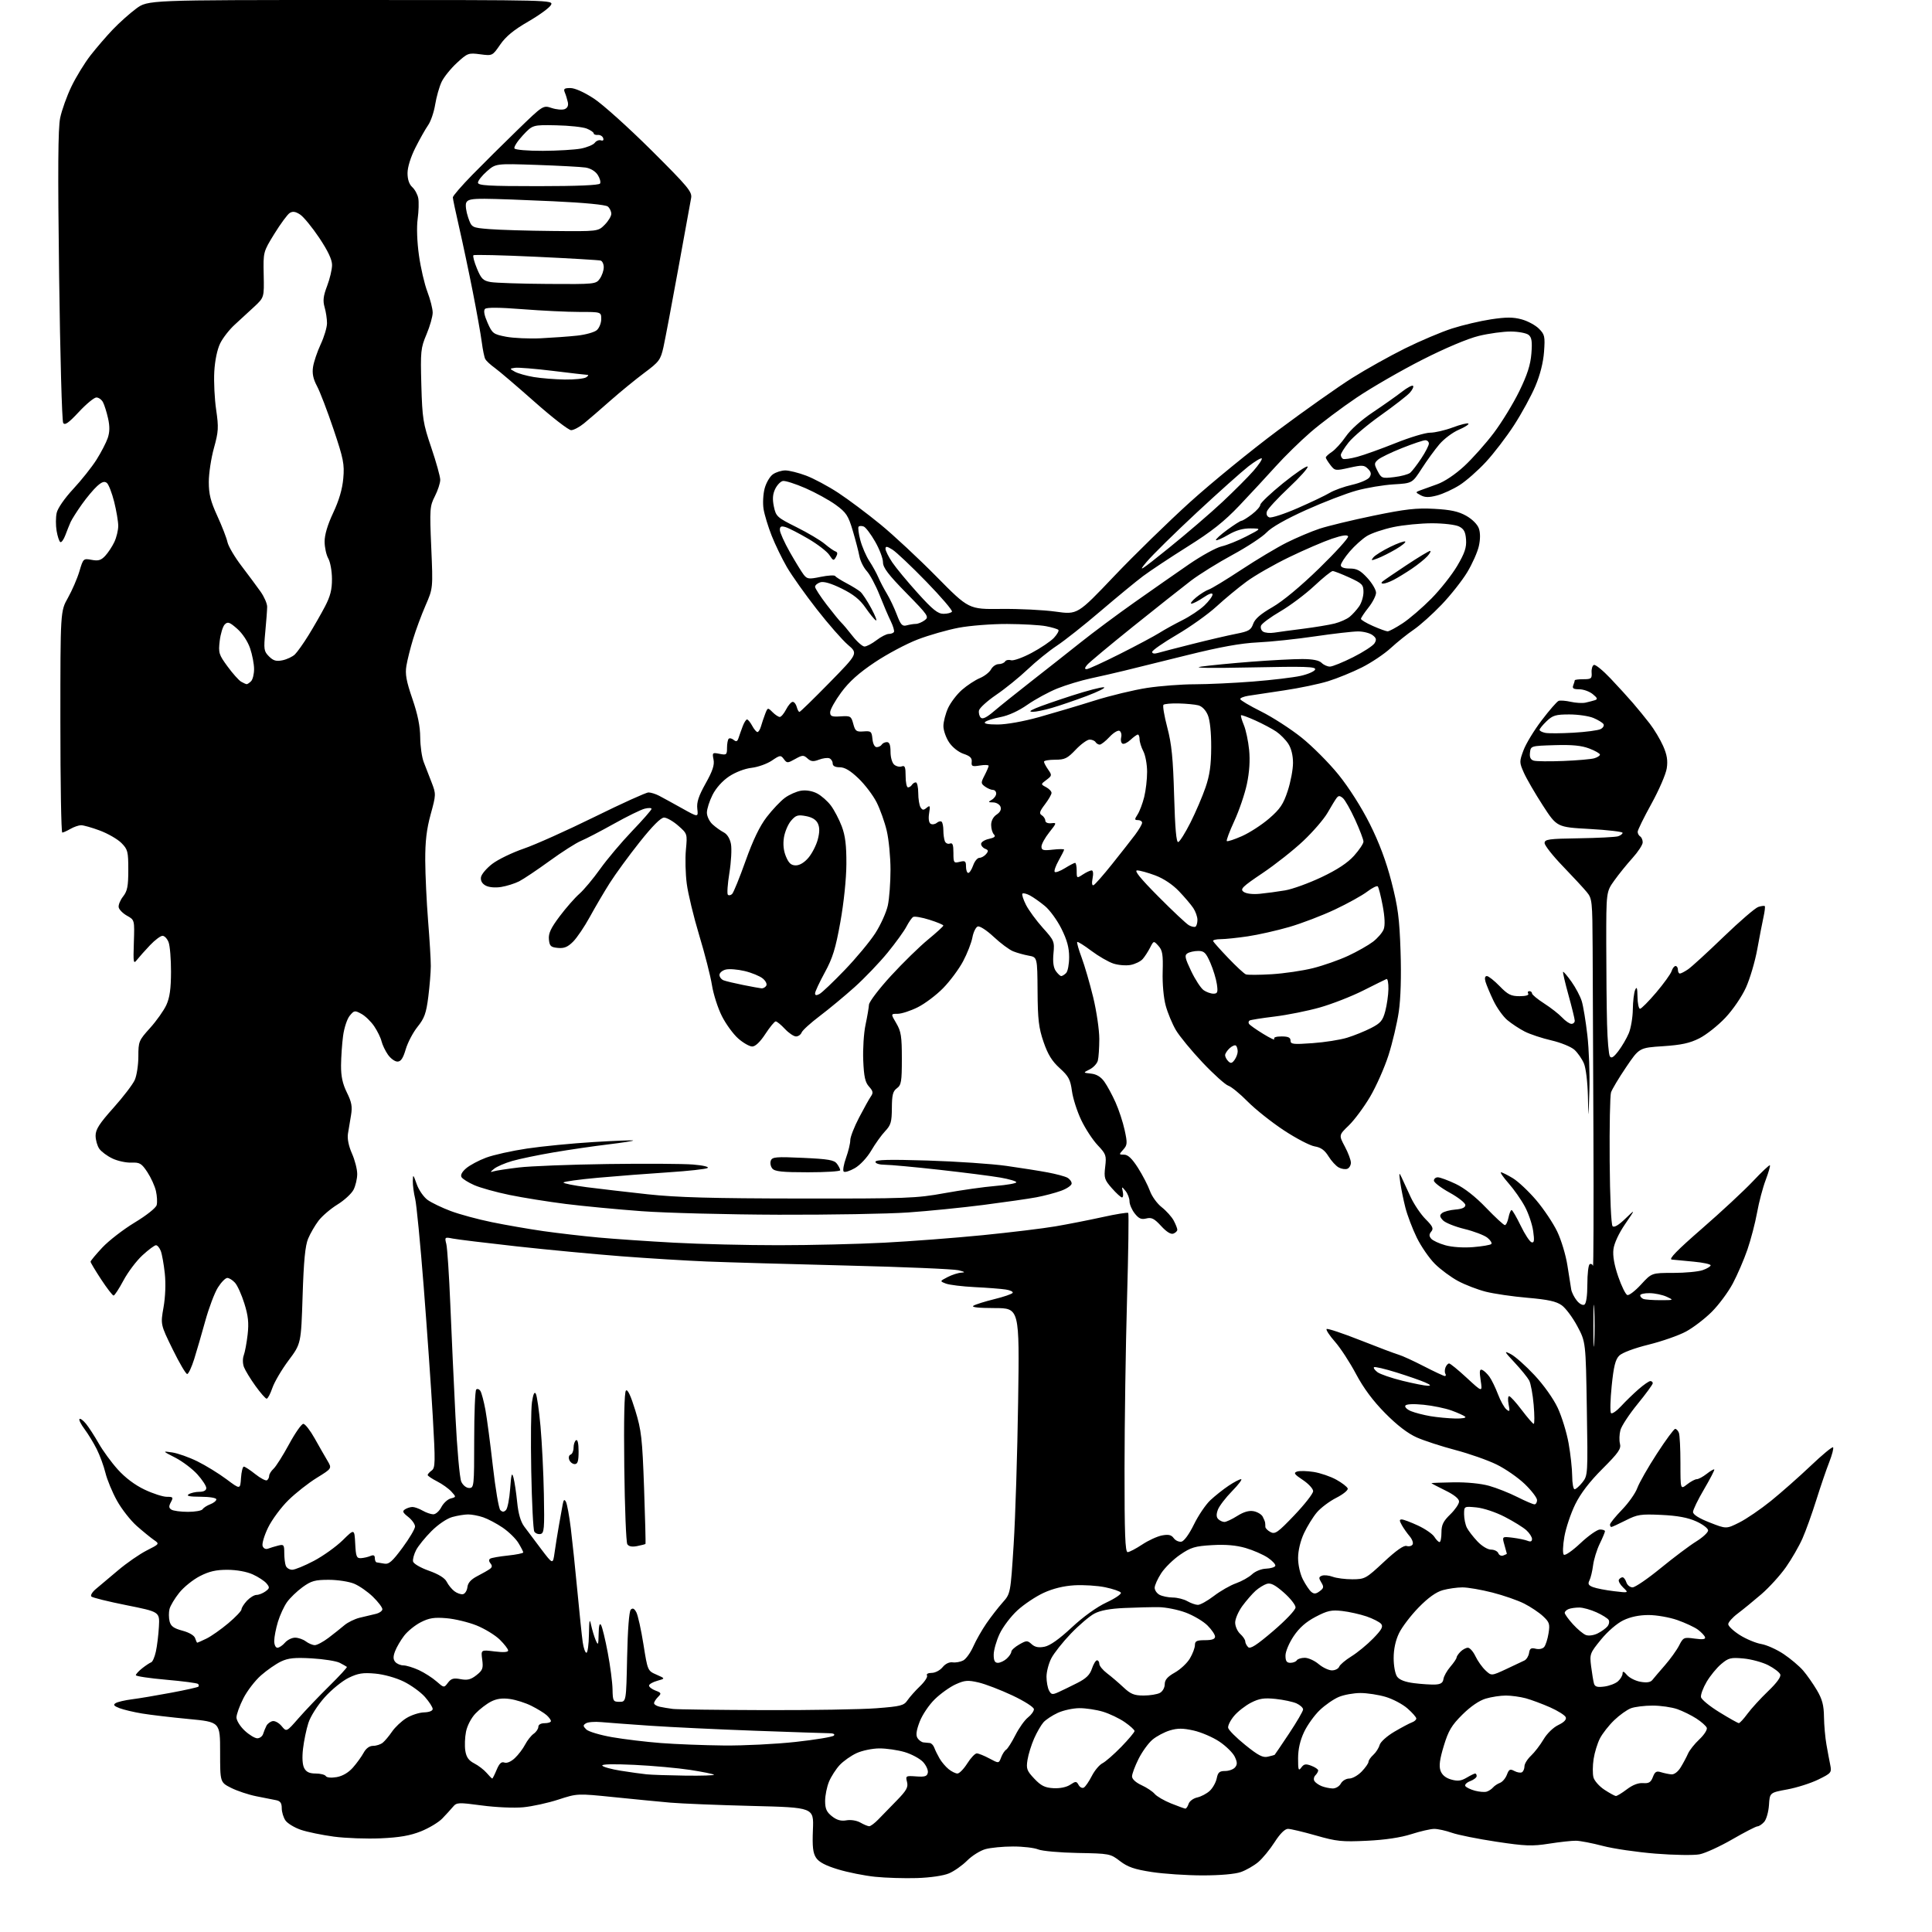 <?xml version="1.0" encoding="UTF-8" standalone="no"?>
<svg 
  version="1.1" 
  xmlns="http://www.w3.org/2000/svg" 
  xmlns:xlink="http://www.w3.org/1999/xlink" 
  xmlns:svg="http://www.w3.org/2000/svg"
  xmlns:rdf="http://www.w3.org/1999/02/22-rdf-syntax-ns#"
  xmlns:cc="http://creativecommons.org/ns#"
  xmlns:dc="http://purl.org/dc/elements/1.1/"
  viewBox="0 0 768 768"
  width="768"
  height="768"
>
<style>svg {background-color: white; }</style>"
<path stroke="none" fill="black" fill-rule="evenodd" d="M364.50,746.56C359.55,746.71 352.06,746.49 347.85,746.05C343.64,745.61 337.01,744.29 333.11,743.10C328.16,741.60 325.52,740.20 324.40,738.49C323.15,736.58 322.87,734.09 323.15,727.27C323.50,718.50 323.50,718.50 299.00,717.89C285.52,717.55 270.90,716.96 266.50,716.58C262.10,716.19 251.97,715.21 244.00,714.39C229.50,712.91 229.50,712.91 222.00,715.35C217.88,716.70 211.57,718.08 208.00,718.42C204.36,718.76 197.13,718.45 191.56,717.70C182.18,716.45 181.54,716.47 180.06,718.24C179.20,719.26 177.30,721.35 175.82,722.88C174.35,724.41 170.52,726.71 167.32,727.99C163.04,729.69 158.81,730.43 151.36,730.76C145.79,731.01 137.40,730.71 132.73,730.09C128.05,729.46 122.14,728.25 119.60,727.38C117.06,726.51 114.31,724.85 113.49,723.68C112.67,722.51 112.00,720.31 112.00,718.80C112.00,716.73 111.43,715.93 109.75,715.60C108.51,715.37 104.97,714.66 101.87,714.04C98.78,713.42 94.28,711.92 91.87,710.71C87.50,708.50 87.50,708.50 87.50,696.51C87.50,684.52 87.50,684.52 75.00,683.33C68.12,682.68 59.80,681.70 56.50,681.15C53.20,680.61 49.17,679.65 47.53,679.03C45.25,678.15 44.89,677.68 45.99,677.01C46.77,676.53 49.68,675.85 52.45,675.50C55.23,675.15 62.20,673.98 67.94,672.90C73.69,671.83 78.60,670.73 78.86,670.47C79.12,670.21 79.06,669.73 78.72,669.39C78.39,669.05 72.69,668.30 66.06,667.72C59.43,667.14 54.00,666.33 54.00,665.91C54.00,665.49 55.15,664.24 56.55,663.14C57.95,662.04 59.55,660.98 60.10,660.80C60.66,660.61 61.50,658.67 61.97,656.48C62.45,654.29 62.99,649.85 63.17,646.62C63.50,640.74 63.50,640.74 50.32,638.10C43.07,636.65 36.77,635.10 36.32,634.64C35.87,634.19 36.67,632.85 38.10,631.66C39.52,630.47 43.50,627.13 46.93,624.23C50.36,621.32 55.48,617.78 58.31,616.34C63.46,613.73 63.46,613.73 61.13,612.12C59.85,611.23 56.80,608.74 54.35,606.58C51.91,604.42 48.38,599.92 46.52,596.58C44.66,593.24 42.59,588.25 41.92,585.50C41.25,582.75 39.68,578.48 38.43,576.00C37.18,573.52 35.00,569.96 33.59,568.07C32.18,566.19 31.28,564.39 31.60,564.07C31.91,563.76 33.09,564.62 34.21,566.00C35.33,567.38 37.58,570.86 39.22,573.74C40.85,576.63 44.27,581.31 46.82,584.14C49.77,587.42 53.65,590.34 57.48,592.15C60.79,593.72 64.75,595.00 66.29,595.00C68.82,595.00 68.97,595.19 67.93,597.13C67.04,598.79 67.09,599.44 68.15,600.11C68.89,600.58 71.84,600.98 74.69,600.98C77.55,600.99 80.18,600.52 80.54,599.94C80.90,599.35 82.28,598.47 83.60,597.96C84.92,597.46 86.00,596.59 86.00,596.02C86.00,595.44 83.34,594.99 79.75,594.98C75.35,594.97 73.94,594.68 75.00,594.00C75.83,593.47 77.74,593.02 79.25,593.02C81.02,593.01 82.00,592.47 82.00,591.50C82.00,590.68 80.40,588.23 78.44,586.06C76.47,583.89 72.54,580.92 69.69,579.45C64.50,576.79 64.50,576.79 68.48,577.37C70.66,577.69 75.16,579.28 78.48,580.92C81.79,582.55 86.97,585.74 90.00,588.00C95.50,592.12 95.50,592.12 95.80,587.56C95.97,585.05 96.47,583.00 96.92,583.00C97.36,583.00 99.42,584.34 101.48,585.99C103.55,587.63 105.63,588.73 106.12,588.43C106.60,588.13 107.00,587.33 107.00,586.66C107.00,585.99 107.79,584.72 108.75,583.84C109.71,582.95 112.48,578.58 114.90,574.11C117.32,569.65 119.87,566.00 120.57,566.00C121.28,566.00 123.30,568.59 125.07,571.75C126.84,574.91 129.12,578.90 130.14,580.61C131.99,583.72 131.99,583.72 125.95,587.45C122.62,589.50 117.53,593.50 114.64,596.34C111.74,599.18 108.11,604.08 106.57,607.24C105.04,610.39 104.06,613.70 104.40,614.59C104.77,615.57 105.64,615.97 106.60,615.60C107.47,615.27 109.27,614.72 110.59,614.39C112.79,613.83 113.00,614.08 113.00,617.31C113.00,619.25 113.27,621.55 113.61,622.42C113.94,623.29 115.09,624.00 116.16,624.00C117.23,624.00 121.12,622.40 124.81,620.45C128.49,618.50 133.61,614.83 136.20,612.30C140.89,607.68 140.89,607.68 141.20,613.59C141.46,618.78 141.74,619.49 143.50,619.39C144.60,619.32 146.29,618.94 147.25,618.53C148.50,618.00 149.00,618.25 149.00,619.39C149.00,620.28 149.34,621.03 149.75,621.07C150.16,621.12 151.52,621.34 152.76,621.57C154.59,621.91 155.95,620.72 159.99,615.25C162.73,611.54 164.98,607.75 164.98,606.82C164.99,605.90 163.78,604.19 162.29,603.01C160.06,601.26 159.84,600.72 161.04,599.96C161.84,599.45 163.18,599.04 164.00,599.05C164.82,599.06 166.62,599.71 168.00,600.50C169.38,601.29 171.28,601.95 172.22,601.96C173.17,601.98 174.62,600.71 175.43,599.13C176.25,597.55 177.93,595.99 179.15,595.67C181.37,595.09 181.38,595.07 179.44,592.94C178.37,591.75 175.81,589.93 173.75,588.87C171.69,587.82 170.00,586.68 170.00,586.34C170.00,586.00 170.72,585.19 171.60,584.55C173.05,583.49 173.09,581.40 172.03,562.94C171.38,551.70 169.76,528.55 168.43,511.50C167.10,494.45 165.57,478.70 165.03,476.50C164.49,474.30 164.07,471.15 164.10,469.50C164.15,466.68 164.25,466.75 165.66,470.74C166.48,473.07 168.44,475.89 170.01,477.01C171.58,478.12 175.70,480.11 179.18,481.41C182.66,482.72 190.00,484.71 195.50,485.83C201.00,486.96 210.22,488.56 216.00,489.39C221.78,490.21 231.68,491.36 238.00,491.94C244.32,492.52 257.82,493.44 268.00,493.99C278.18,494.55 296.85,495.00 309.50,494.99C322.15,494.99 341.05,494.54 351.50,493.99C361.95,493.45 379.53,492.10 390.57,491.01C401.61,489.91 414.66,488.33 419.57,487.49C424.48,486.65 432.89,485.00 438.25,483.82C443.61,482.63 448.22,481.89 448.49,482.16C448.76,482.42 448.54,497.91 448.01,516.57C447.48,535.23 447.03,565.46 447.02,583.75C447.00,609.70 447.27,617.00 448.25,617.00C448.94,616.99 451.52,615.64 454.00,614.00C456.48,612.35 460.03,610.72 461.91,610.36C464.51,609.87 465.62,610.13 466.58,611.45C467.28,612.40 468.66,613.02 469.65,612.83C470.70,612.63 472.75,609.81 474.61,605.99C476.36,602.42 479.29,598.08 481.14,596.35C482.99,594.62 486.25,592.03 488.39,590.60C490.53,589.17 492.76,588.00 493.35,588.00C493.94,588.00 492.33,590.14 489.77,592.75C487.21,595.36 484.67,598.68 484.13,600.12C483.45,601.95 483.49,603.09 484.27,603.87C484.89,604.49 485.99,605.00 486.72,605.00C487.45,605.00 489.75,603.92 491.84,602.60C494.39,600.99 496.52,600.38 498.35,600.73C499.84,601.01 501.45,601.98 501.93,602.87C502.41,603.77 502.85,604.84 502.90,605.25C502.96,605.66 503.00,606.43 503.00,606.96C503.00,607.50 503.92,608.42 505.04,609.02C506.85,609.99 507.94,609.22 514.54,602.31C518.63,598.01 521.99,593.72 521.99,592.76C522.00,591.81 520.15,589.81 517.90,588.31C514.53,586.08 514.11,585.49 515.57,584.98C516.55,584.63 519.53,584.70 522.21,585.12C524.89,585.55 528.94,586.93 531.21,588.20C533.49,589.46 535.53,591.04 535.74,591.70C535.96,592.36 533.91,594.02 531.20,595.40C528.48,596.78 525.01,599.39 523.48,601.20C521.94,603.02 519.64,606.75 518.35,609.50C516.94,612.53 516.02,616.38 516.01,619.29C516.00,622.06 516.81,625.67 517.93,627.86C518.99,629.93 520.49,632.16 521.26,632.80C522.34,633.70 523.11,633.64 524.58,632.54C526.23,631.33 526.32,630.82 525.23,629.04C524.16,627.29 524.20,626.86 525.50,626.36C526.34,626.04 528.27,626.23 529.77,626.79C531.27,627.35 534.81,627.80 537.62,627.79C542.57,627.77 543.01,627.52 550.12,620.89C555.04,616.30 558.04,614.19 559.16,614.55C560.08,614.84 561.14,614.58 561.52,613.97C561.90,613.35 561.37,611.87 560.35,610.68C559.33,609.48 557.93,607.49 557.24,606.25C556.23,604.44 556.23,604.00 557.24,604.01C557.93,604.02 560.84,605.11 563.70,606.44C566.56,607.77 569.48,609.79 570.19,610.93C570.90,612.07 571.82,613.00 572.24,613.00C572.66,613.00 573.00,611.29 573.00,609.20C573.00,606.16 573.71,604.71 576.50,602.00C578.42,600.13 580.00,597.83 580.00,596.88C580.00,595.77 578.01,594.17 574.50,592.46C571.48,590.98 569.00,589.68 569.00,589.58C569.00,589.48 572.94,589.33 577.75,589.25C583.01,589.16 588.67,589.72 591.95,590.64C594.94,591.48 599.99,593.48 603.17,595.09C606.34,596.69 609.41,598.00 609.97,598.00C610.54,598.00 611.00,597.24 611.00,596.32C611.00,595.39 608.81,592.52 606.14,589.95C603.47,587.37 598.40,583.86 594.89,582.15C591.38,580.43 584.01,577.85 578.52,576.40C573.04,574.96 566.13,572.71 563.17,571.40C559.62,569.82 555.36,566.56 550.62,561.76C545.77,556.85 542.03,551.81 539.03,546.17C536.60,541.58 532.84,535.82 530.68,533.37C528.52,530.92 527.02,528.64 527.35,528.31C527.68,527.98 533.70,529.99 540.73,532.76C547.75,535.54 554.62,538.13 556.00,538.52C557.38,538.91 561.89,540.98 566.04,543.12C570.18,545.25 573.92,547.00 574.34,547.00C574.77,547.00 574.87,546.59 574.56,546.09C574.25,545.59 574.27,544.46 574.60,543.59C574.94,542.72 575.59,542.00 576.05,542.00C576.51,542.00 579.68,544.59 583.09,547.75C589.30,553.49 589.30,553.49 588.59,548.76C588.03,545.04 588.16,544.13 589.19,544.55C589.91,544.84 591.21,546.08 592.09,547.29C592.96,548.51 594.48,551.63 595.47,554.24C596.45,556.84 597.95,559.54 598.80,560.24C600.14,561.34 600.26,561.09 599.69,558.25C599.34,556.46 599.43,555.00 599.90,555.00C600.38,555.00 602.63,557.48 604.91,560.50C607.20,563.52 609.34,566.00 609.68,566.00C610.02,566.00 610.01,562.60 609.66,558.45C609.30,554.30 608.50,549.94 607.87,548.76C607.24,547.59 604.65,544.39 602.11,541.67C597.86,537.11 597.74,536.84 600.57,538.29C602.27,539.16 606.49,542.91 609.96,546.62C613.65,550.56 617.50,555.99 619.22,559.65C620.83,563.10 622.78,569.43 623.54,573.71C624.31,578.00 624.95,583.86 624.97,586.75C624.98,589.64 625.42,592.00 625.93,592.00C626.44,592.00 627.84,590.76 629.04,589.25C631.19,586.54 631.22,586.07 630.79,559.98C630.36,533.46 630.36,533.46 627.01,527.18C625.17,523.73 622.38,519.98 620.80,518.86C618.62,517.31 615.36,516.59 607.22,515.89C601.32,515.39 593.85,514.29 590.61,513.47C587.36,512.64 582.42,510.74 579.61,509.23C576.81,507.73 572.67,504.67 570.41,502.43C568.15,500.18 564.89,495.46 563.17,491.93C561.45,488.39 559.41,483.02 558.65,480.00C557.88,476.98 556.97,472.48 556.62,470.00C556.08,466.12 556.15,465.84 557.14,468.00C557.76,469.38 559.39,472.90 560.75,475.83C562.11,478.76 564.79,482.72 566.69,484.63C569.52,487.45 569.94,488.37 568.96,489.55C568.05,490.64 568.04,491.34 568.90,492.38C569.52,493.13 572.06,494.32 574.54,495.01C577.21,495.76 581.70,496.06 585.58,495.75C589.17,495.46 592.42,494.91 592.81,494.52C593.19,494.14 592.50,493.02 591.28,492.03C590.06,491.04 585.93,489.46 582.11,488.53C578.28,487.59 574.43,486.03 573.55,485.05C572.26,483.63 572.20,483.08 573.24,482.22C573.95,481.63 576.32,481.00 578.51,480.82C581.22,480.60 582.50,480.02 582.50,479.02C582.50,478.21 579.69,475.99 576.25,474.09C572.81,472.20 570.00,470.05 570.00,469.32C570.00,468.59 570.70,468.00 571.56,468.00C572.42,468.00 575.60,469.17 578.62,470.60C582.11,472.25 586.52,475.70 590.73,480.10C594.38,483.89 597.74,487.00 598.21,487.00C598.67,487.00 599.32,485.65 599.65,484.00C599.98,482.35 600.53,481.01 600.88,481.01C601.22,481.02 602.85,483.82 604.50,487.23C606.15,490.65 608.10,493.62 608.83,493.83C609.87,494.13 610.00,493.16 609.46,489.36C609.08,486.69 607.60,482.32 606.17,479.65C604.74,476.98 601.83,472.81 599.70,470.40C597.57,467.98 596.21,466.00 596.67,466.01C597.12,466.01 599.24,467.06 601.37,468.35C603.50,469.64 607.69,473.58 610.68,477.10C613.67,480.62 617.43,486.24 619.03,489.59C620.64,492.94 622.46,499.02 623.08,503.09C623.70,507.17 624.38,511.46 624.59,512.62C624.80,513.79 625.81,515.78 626.83,517.03C627.87,518.33 629.18,519.01 629.84,518.60C630.55,518.16 631.00,515.03 631.00,510.50C631.00,506.44 631.41,502.86 631.91,502.55C632.42,502.24 633.01,502.53 633.23,503.19C633.45,503.85 633.53,480.11 633.41,450.44C633.29,420.77 633.15,387.68 633.10,376.91C633.00,358.14 632.91,357.20 630.75,354.59C629.51,353.08 625.24,348.47 621.25,344.33C617.26,340.20 614.00,336.05 614.00,335.13C614.00,333.64 615.60,333.41 627.69,333.23C635.23,333.11 642.20,332.75 643.19,332.44C644.19,332.12 645.00,331.50 645.00,331.06C645.00,330.62 639.13,329.93 631.95,329.53C618.89,328.81 618.89,328.81 613.29,320.16C610.21,315.40 606.83,309.57 605.78,307.21C603.94,303.07 603.93,302.75 605.63,298.21C606.59,295.62 609.86,290.25 612.89,286.28C615.91,282.31 618.92,278.86 619.57,278.61C620.22,278.36 622.40,278.53 624.40,278.98C626.41,279.43 629.05,279.58 630.27,279.31C631.50,279.04 633.17,278.60 634.00,278.34C635.19,277.95 635.01,277.45 633.14,275.93C631.84,274.87 629.43,274.00 627.78,274.00C625.46,274.00 624.92,273.64 625.39,272.42C625.73,271.55 626.00,270.65 626.00,270.42C626.00,270.19 627.55,270.00 629.44,270.00C632.54,270.00 632.86,269.74 632.69,267.36C632.58,265.91 633.00,264.54 633.62,264.32C634.24,264.10 637.21,266.53 640.22,269.71C643.24,272.89 647.26,277.30 649.15,279.50C651.05,281.70 654.05,285.38 655.82,287.67C657.59,289.96 659.98,293.95 661.12,296.53C662.66,300.02 663.03,302.31 662.56,305.42C662.22,307.73 659.47,314.07 656.47,319.51C653.46,324.96 651.00,329.97 651.00,330.65C651.00,331.33 651.45,332.16 652.00,332.50C652.55,332.84 653.00,333.90 653.00,334.85C653.00,335.80 651.19,338.58 648.97,341.04C646.75,343.49 643.49,347.52 641.72,350.00C638.50,354.50 638.50,354.50 638.51,375.00C638.52,386.27 638.66,400.70 638.83,407.04C638.99,413.39 639.49,419.18 639.94,419.90C640.53,420.86 641.43,420.30 643.34,417.80C644.77,415.92 646.63,412.74 647.47,410.73C648.31,408.71 649.03,404.46 649.07,401.28C649.11,398.10 649.53,394.60 650.00,393.50C650.65,392.00 650.88,392.68 650.93,396.25C650.97,398.86 651.42,401.00 651.94,401.00C652.45,401.00 655.34,398.09 658.36,394.54C661.37,390.98 664.13,387.16 664.49,386.04C664.84,384.92 665.55,384.00 666.07,384.00C666.58,384.00 667.00,384.68 667.00,385.50C667.00,386.32 667.35,387.00 667.78,387.00C668.21,387.00 669.67,386.25 671.03,385.32C672.39,384.40 678.73,378.60 685.12,372.43C691.52,366.26 697.74,360.90 698.95,360.52C700.16,360.13 701.32,359.99 701.52,360.19C701.73,360.40 701.50,362.35 701.02,364.53C700.54,366.71 699.43,372.48 698.54,377.34C697.66,382.21 695.63,389.06 694.04,392.58C692.38,396.23 688.86,401.39 685.82,404.60C682.90,407.69 678.27,411.35 675.53,412.74C671.72,414.67 668.37,415.40 661.10,415.88C651.63,416.50 651.63,416.50 646.38,424.26C643.49,428.53 640.80,433.03 640.40,434.26C640.01,435.49 639.77,447.74 639.87,461.48C639.98,476.12 640.46,486.86 641.03,487.43C641.66,488.06 643.43,487.02 646.09,484.45C650.18,480.50 650.18,480.50 646.02,486.58C643.51,490.24 641.66,494.22 641.37,496.58C641.04,499.19 641.68,502.82 643.26,507.44C644.57,511.26 646.20,514.57 646.89,514.80C647.57,515.02 650.03,513.14 652.35,510.60C656.58,506.00 656.58,506.00 665.14,506.00C669.85,506.00 675.12,505.51 676.85,504.90C678.58,504.30 680.00,503.43 680.00,502.98C680.00,502.53 676.96,501.87 673.25,501.53C669.54,501.18 665.63,500.80 664.57,500.70C663.18,500.56 666.62,497.04 676.57,488.38C684.23,481.72 693.35,473.24 696.83,469.55C700.31,465.85 703.34,463.01 703.56,463.22C703.77,463.44 703.02,466.07 701.89,469.06C700.75,472.05 699.21,477.87 698.47,482.00C697.73,486.12 695.99,492.76 694.62,496.75C693.25,500.73 690.63,506.79 688.81,510.22C686.99,513.64 683.23,518.71 680.46,521.47C677.69,524.24 673.08,527.76 670.21,529.31C667.35,530.86 660.65,533.20 655.32,534.52C649.61,535.93 644.83,537.73 643.67,538.89C642.14,540.41 641.46,543.16 640.67,550.93C640.11,556.46 639.99,561.33 640.41,561.74C640.82,562.15 642.61,560.92 644.39,559.00C646.16,557.07 649.29,554.04 651.34,552.25C653.39,550.46 655.50,549.00 656.03,549.00C656.57,549.00 657.00,549.39 657.00,549.86C657.00,550.33 654.29,554.05 650.97,558.11C647.65,562.17 644.58,566.85 644.14,568.50C643.70,570.15 643.62,572.58 643.96,573.90C644.49,575.91 643.37,577.51 636.98,583.90C631.86,589.02 628.32,593.64 626.17,598.01C624.42,601.58 622.48,607.35 621.87,610.83C621.24,614.42 621.14,617.53 621.63,618.01C622.12,618.49 625.05,616.47 628.27,613.43C631.45,610.44 634.94,608.00 636.02,608.00C637.11,608.00 638.00,608.31 638.00,608.68C638.00,609.06 637.06,611.32 635.90,613.70C634.75,616.08 633.56,619.94 633.27,622.27C632.97,624.60 632.32,627.29 631.82,628.26C631.12,629.63 631.44,630.22 633.27,630.91C634.57,631.41 638.30,632.13 641.57,632.52C647.50,633.23 647.50,633.23 645.23,631.06C643.98,629.86 643.22,628.46 643.54,627.94C643.86,627.42 644.51,627.00 644.99,627.00C645.47,627.00 646.15,627.90 646.50,629.00C646.85,630.10 647.96,631.00 648.97,631.00C649.99,631.00 655.02,627.56 660.16,623.35C665.30,619.15 671.64,614.38 674.25,612.77C676.86,611.15 679.00,609.17 679.00,608.36C679.00,607.55 676.86,605.93 674.25,604.76C670.91,603.26 666.81,602.50 660.44,602.20C652.19,601.82 650.91,602.01 646.22,604.39C643.39,605.82 640.83,607.00 640.53,607.00C640.24,607.00 640.00,606.56 640.00,606.03C640.00,605.50 642.14,602.86 644.75,600.16C647.37,597.46 650.12,593.56 650.86,591.50C651.61,589.44 655.10,583.31 658.63,577.88C662.15,572.44 665.43,568.00 665.91,568.00C666.39,568.00 667.06,568.71 667.39,569.58C667.73,570.45 668.00,575.88 668.00,581.65C668.00,592.15 668.00,592.15 670.63,590.07C672.08,588.93 673.82,588.00 674.50,588.00C675.18,588.00 676.94,587.05 678.42,585.89C679.90,584.72 681.26,583.94 681.45,584.14C681.64,584.34 679.81,587.86 677.40,591.98C674.98,596.09 673.00,600.16 673.00,601.03C673.00,602.06 675.34,603.54 679.61,605.21C686.22,607.81 686.22,607.81 691.36,605.24C694.19,603.83 699.88,599.95 704.00,596.62C708.12,593.28 715.23,587.00 719.80,582.66C724.36,578.32 728.35,575.02 728.67,575.33C728.98,575.64 728.30,578.28 727.16,581.20C726.01,584.11 723.69,590.91 722.00,596.30C720.31,601.69 717.84,608.57 716.50,611.59C715.17,614.60 712.22,619.73 709.94,622.97C707.66,626.22 703.25,631.07 700.15,633.74C697.04,636.42 692.81,639.87 690.75,641.42C688.69,642.97 687.00,644.87 687.00,645.64C687.00,646.41 689.06,648.35 691.58,649.95C694.10,651.54 697.94,653.15 700.12,653.52C702.30,653.89 706.32,655.70 709.06,657.54C711.80,659.38 715.26,662.31 716.77,664.06C718.27,665.80 720.73,669.31 722.24,671.86C724.37,675.46 725.00,677.85 725.06,682.50C725.11,685.80 725.55,690.75 726.04,693.50C726.52,696.25 727.21,699.91 727.56,701.63C728.16,704.62 727.95,704.88 722.77,707.41C719.79,708.87 714.24,710.63 710.43,711.33C703.50,712.61 703.50,712.61 703.19,717.55C703.01,720.26 702.15,723.28 701.28,724.24C700.41,725.21 699.21,726.00 698.63,726.00C698.05,726.00 693.54,728.32 688.62,731.16C683.70,734.00 677.83,736.69 675.59,737.12C673.34,737.56 665.47,737.44 658.10,736.85C650.74,736.26 641.29,734.88 637.10,733.77C632.92,732.67 628.15,731.75 626.50,731.72C624.85,731.69 620.02,732.22 615.76,732.89C609.00,733.95 606.34,733.85 594.76,732.10C587.47,731.00 579.53,729.41 577.12,728.55C574.72,727.70 571.57,727.01 570.12,727.01C568.68,727.02 564.58,727.96 561.00,729.11C556.78,730.46 550.60,731.39 543.39,731.73C533.42,732.21 531.32,731.99 523.09,729.63C518.04,728.19 513.04,727.00 511.99,727.00C510.76,727.00 508.84,728.91 506.68,732.28C504.82,735.19 501.89,738.75 500.18,740.20C498.46,741.64 495.35,743.43 493.28,744.16C490.96,744.98 485.05,745.50 478.00,745.50C471.68,745.49 462.59,744.89 457.81,744.15C450.93,743.09 448.30,742.18 445.21,739.81C441.39,736.87 441.05,736.81 428.41,736.58C421.31,736.45 414.23,735.82 412.68,735.17C411.14,734.53 406.64,734.00 402.68,734.01C398.73,734.01 393.80,734.48 391.73,735.06C389.66,735.63 386.38,737.68 384.45,739.62C382.52,741.55 379.27,743.84 377.22,744.70C375.02,745.63 369.82,746.39 364.50,746.56zM345.50,725.96C346.05,725.98 347.69,724.76 349.15,723.25C350.61,721.74 353.92,718.34 356.50,715.70C360.36,711.74 361.08,710.45 360.56,708.37C359.94,705.93 360.07,705.85 364.20,706.15C367.69,706.40 368.55,706.12 368.83,704.64C369.02,703.64 368.15,701.73 366.90,700.39C365.64,699.06 362.37,697.30 359.63,696.48C356.88,695.67 352.36,695.01 349.57,695.02C346.78,695.03 342.70,695.88 340.50,696.90C338.30,697.91 335.29,700.04 333.80,701.62C332.32,703.21 330.41,706.17 329.55,708.22C328.70,710.26 328.00,713.72 328.00,715.90C328.00,719.01 328.58,720.31 330.72,722.00C332.67,723.53 334.31,723.99 336.47,723.61C338.22,723.30 340.56,723.68 342.00,724.50C343.38,725.29 344.95,725.94 345.50,725.96zM471.18,718.95C471.56,718.98 472.14,718.13 472.48,717.07C472.81,716.01 474.36,714.86 475.91,714.52C477.46,714.18 479.71,712.99 480.91,711.87C482.10,710.76 483.34,708.53 483.67,706.92C484.14,704.54 484.76,704.00 487.00,704.00C488.52,704.00 490.30,703.35 490.96,702.55C491.90,701.42 491.87,700.49 490.82,698.30C490.08,696.76 487.34,694.07 484.73,692.32C482.12,690.57 477.51,688.59 474.49,687.91C470.23,686.96 468.12,686.95 465.05,687.87C462.87,688.52 459.75,690.18 458.12,691.55C456.49,692.92 454.00,696.37 452.58,699.22C451.16,702.06 450.00,705.18 450.00,706.15C450.00,707.21 451.49,708.58 453.75,709.62C455.81,710.56 458.18,712.13 459.00,713.10C459.82,714.08 462.75,715.78 465.50,716.89C468.25,717.99 470.81,718.92 471.18,718.95zM642.32,713.94C642.77,713.97 644.73,712.78 646.68,711.30C648.96,709.55 651.26,708.67 653.13,708.81C655.45,708.99 656.24,708.50 657.04,706.41C657.85,704.28 658.46,703.91 660.27,704.48C661.50,704.86 663.35,705.25 664.40,705.34C665.54,705.44 667.03,704.31 668.13,702.50C669.14,700.85 670.44,698.41 671.02,697.08C671.60,695.75 673.63,693.19 675.54,691.40C677.44,689.61 678.76,687.55 678.47,686.82C678.19,686.09 676.34,684.45 674.36,683.16C672.39,681.88 668.96,680.19 666.76,679.41C664.55,678.64 660.13,678.00 656.94,678.00C653.74,678.00 649.86,678.48 648.32,679.06C646.77,679.64 643.77,681.78 641.67,683.81C639.56,685.84 637.01,689.09 636.01,691.02C635.01,692.96 633.87,696.67 633.48,699.26C633.09,701.85 633.06,705.10 633.41,706.48C633.75,707.86 635.72,710.09 637.77,711.44C639.82,712.78 641.87,713.91 642.32,713.94zM591.00,712.20C591.83,711.94 592.95,711.19 593.50,710.55C594.05,709.90 595.29,709.08 596.27,708.71C597.24,708.35 598.47,706.90 599.01,705.49C599.84,703.29 600.27,703.08 602.01,704.01C603.13,704.60 604.48,704.82 605.02,704.49C605.56,704.15 606.00,703.09 606.00,702.12C606.00,701.14 607.17,699.26 608.60,697.92C610.02,696.59 612.26,693.67 613.58,691.44C614.95,689.11 617.45,686.68 619.46,685.72C621.73,684.64 622.77,683.55 622.41,682.63C622.11,681.85 619.31,680.08 616.18,678.69C613.06,677.31 608.70,675.69 606.50,675.09C604.30,674.50 600.75,674.01 598.62,674.01C596.48,674.00 592.88,674.55 590.62,675.22C588.01,675.99 584.60,678.33 581.32,681.58C577.01,685.86 575.77,687.96 573.93,694.01C572.32,699.30 571.96,701.99 572.62,703.86C573.22,705.56 574.65,706.76 576.84,707.38C579.42,708.12 580.79,707.96 582.99,706.67C584.54,705.75 586.08,705.00 586.40,705.00C586.73,705.00 587.00,705.46 587.00,706.02C587.00,706.59 585.85,707.49 584.44,708.02C583.03,708.56 582.15,709.44 582.49,709.98C582.82,710.52 584.54,711.35 586.30,711.83C588.06,712.30 590.17,712.47 591.00,712.20zM418.73,710.83C421.29,710.98 423.91,710.45 425.39,709.48C427.64,708.00 427.91,708.01 428.78,709.58C429.31,710.52 430.25,710.96 430.88,710.57C431.51,710.18 432.92,708.11 434.02,705.97C435.11,703.82 437.02,701.55 438.25,700.92C439.49,700.29 442.86,697.34 445.75,694.37C448.64,691.39 451.00,688.57 451.00,688.11C451.00,687.65 449.24,686.05 447.10,684.57C444.95,683.08 441.05,681.22 438.44,680.43C435.82,679.64 431.62,679.01 429.09,679.02C426.57,679.03 422.70,679.87 420.50,680.88C418.30,681.89 415.73,683.59 414.79,684.65C413.85,685.71 412.18,688.60 411.08,691.08C409.99,693.56 408.80,697.37 408.45,699.56C407.89,703.11 408.17,703.90 411.16,707.06C413.82,709.87 415.36,710.64 418.73,710.83zM529.71,710.94C530.95,710.97 532.40,710.12 533.00,709.00C533.59,707.90 535.09,707.00 536.35,707.00C537.60,707.00 539.84,705.74 541.31,704.20C542.79,702.65 544.00,700.92 544.00,700.35C544.00,699.78 544.86,698.53 545.91,697.58C546.96,696.63 548.08,694.87 548.41,693.68C548.74,692.45 551.29,690.15 554.25,688.40C557.14,686.70 560.29,685.03 561.25,684.68C562.21,684.34 563.00,683.65 563.00,683.13C563.00,682.62 561.43,680.83 559.51,679.15C557.60,677.46 553.69,675.39 550.83,674.54C547.98,673.69 543.45,673.00 540.79,673.00C538.12,673.00 534.26,673.70 532.22,674.55C530.17,675.40 526.76,677.76 524.63,679.80C522.50,681.83 519.69,685.75 518.39,688.50C516.81,691.84 516.02,695.31 516.01,698.94C516.00,703.61 516.18,704.13 517.28,702.63C518.32,701.20 519.06,701.07 521.28,701.92C522.78,702.49 524.00,703.32 524.00,703.78C524.00,704.23 523.50,705.10 522.89,705.71C522.28,706.32 522.10,707.35 522.49,707.98C522.88,708.62 524.17,709.53 525.35,710.01C526.53,710.48 528.50,710.90 529.71,710.94zM133.83,706.43C136.17,706.02 138.51,704.65 140.28,702.65C141.81,700.92 143.73,698.26 144.55,696.75C145.51,694.99 146.87,694.00 148.33,694.00C149.59,694.00 151.31,693.44 152.15,692.75C153.00,692.06 154.67,690.07 155.86,688.32C157.06,686.57 159.62,684.16 161.55,682.97C163.48,681.78 166.62,680.76 168.53,680.70C170.61,680.64 172.00,680.10 172.00,679.34C172.00,678.64 170.62,676.50 168.93,674.57C167.24,672.65 163.44,669.90 160.49,668.45C157.39,666.93 152.59,665.59 149.14,665.28C144.28,664.84 142.32,665.15 138.59,666.96C136.07,668.18 131.76,671.69 129.02,674.76C126.16,677.97 123.42,682.30 122.58,684.92C121.77,687.44 120.82,692.03 120.46,695.13C120.04,698.66 120.22,701.55 120.94,702.88C121.75,704.40 123.03,705.00 125.48,705.00C127.35,705.00 129.17,705.46 129.52,706.03C129.89,706.63 131.68,706.80 133.83,706.43zM195.67,707.00C195.84,707.00 196.63,705.43 197.43,703.51C198.49,700.98 199.33,700.19 200.50,700.64C201.46,701.01 203.12,700.31 204.65,698.88C206.05,697.57 207.89,695.15 208.74,693.50C209.60,691.85 211.13,689.91 212.15,689.19C213.17,688.47 214.00,687.24 214.00,686.44C214.00,685.57 214.99,685.00 216.50,685.00C217.88,685.00 219.00,684.62 219.00,684.15C219.00,683.69 218.21,682.62 217.25,681.77C216.29,680.93 213.59,679.27 211.25,678.10C208.92,676.92 205.06,675.70 202.67,675.37C199.63,674.95 197.38,675.27 195.14,676.43C193.38,677.34 190.62,679.46 189.01,681.15C187.33,682.90 185.72,685.99 185.25,688.36C184.79,690.64 184.67,694.06 184.97,695.97C185.38,698.52 186.32,699.84 188.51,700.97C190.16,701.81 192.37,703.51 193.44,704.75C194.50,705.99 195.51,707.00 195.67,707.00zM272.42,705.84C278.97,705.93 284.10,705.76 283.81,705.47C283.52,705.19 279.28,704.33 274.39,703.57C269.50,702.82 259.50,701.91 252.17,701.56C243.81,701.16 239.05,701.27 239.42,701.87C239.74,702.39 243.04,703.30 246.75,703.89C250.46,704.48 255.07,705.13 257.00,705.32C258.93,705.52 265.86,705.75 272.42,705.84zM380.60,705.00C381.36,705.00 383.11,703.20 384.50,701.00C385.89,698.80 387.59,697.00 388.28,697.00C388.97,697.00 391.22,697.91 393.28,699.01C397.04,701.03 397.04,701.03 397.96,698.61C398.46,697.28 399.36,695.89 399.96,695.53C400.55,695.16 402.21,692.55 403.64,689.73C405.07,686.91 407.31,683.76 408.62,682.73C409.93,681.70 411.00,680.22 411.00,679.44C411.00,678.64 407.27,676.25 402.47,673.98C397.77,671.77 391.71,669.44 389.00,668.81C384.73,667.82 383.50,667.92 379.91,669.54C377.63,670.57 373.89,673.23 371.61,675.46C369.30,677.70 366.62,681.69 365.58,684.41C364.25,687.91 364.00,689.78 364.72,690.91C365.27,691.78 366.35,692.56 367.11,692.63C367.88,692.71 369.01,692.82 369.63,692.88C370.26,692.95 371.05,693.79 371.40,694.75C371.75,695.71 372.68,697.62 373.48,699.00C374.27,700.38 375.89,702.29 377.07,703.25C378.25,704.21 379.84,705.00 380.60,705.00zM504.00,698.31C505.38,697.99 506.58,697.66 506.68,697.59C506.78,697.53 509.37,693.70 512.43,689.10C515.49,684.50 518.00,680.19 518.00,679.53C518.00,678.86 516.83,677.79 515.40,677.13C513.96,676.48 510.23,675.68 507.09,675.35C502.49,674.87 500.61,675.16 497.32,676.83C495.08,677.98 492.05,680.34 490.58,682.09C489.11,683.84 488.04,685.97 488.21,686.84C488.37,687.71 491.43,690.78 495.01,693.66C500.18,697.84 502.01,698.79 504.00,698.31zM287.79,693.86C295.65,693.94 308.48,693.30 316.29,692.44C324.11,691.58 330.93,690.45 331.45,689.94C332.04,689.35 331.30,688.99 329.45,688.98C327.83,688.96 314.57,688.52 300.00,687.99C285.43,687.46 266.75,686.57 258.50,686.01C250.25,685.44 241.45,684.79 238.95,684.56C236.44,684.33 233.74,684.54 232.95,685.03C231.70,685.81 231.71,686.14 233.05,687.48C233.90,688.33 238.51,689.71 243.29,690.55C248.07,691.38 256.82,692.44 262.74,692.89C268.66,693.35 279.93,693.78 287.79,693.86zM102.28,691.00C103.26,691.00 104.31,690.21 104.60,689.25C104.90,688.29 105.50,686.83 105.93,686.00C106.36,685.17 107.47,684.35 108.38,684.17C109.30,683.99 110.92,684.89 111.97,686.17C113.89,688.50 113.89,688.50 118.69,683.00C121.34,679.98 126.82,674.22 130.89,670.22C134.95,666.22 138.10,662.79 137.89,662.61C137.67,662.42 136.40,661.70 135.06,661.00C133.72,660.30 128.73,659.51 123.98,659.23C117.12,658.84 114.60,659.10 111.70,660.47C109.69,661.43 106.11,663.91 103.74,666.00C101.37,668.08 98.21,672.20 96.72,675.16C95.22,678.11 94.00,681.51 94.00,682.71C94.00,683.92 95.46,686.27 97.25,687.94C99.04,689.62 101.30,690.99 102.28,691.00zM691.20,684.97C691.58,684.99 693.13,683.31 694.64,681.25C696.16,679.19 699.84,675.16 702.82,672.30C706.32,668.95 708.05,666.57 707.68,665.60C707.36,664.77 705.20,663.12 702.87,661.93C700.55,660.75 696.12,659.55 693.04,659.27C688.01,658.81 687.10,659.04 684.20,661.49C682.42,662.98 679.81,666.18 678.40,668.58C676.99,670.98 675.99,673.71 676.17,674.64C676.35,675.58 679.65,678.28 683.50,680.64C687.35,683.01 690.81,684.96 691.20,684.97zM304.00,679.80C322.43,679.85 342.37,679.52 348.33,679.06C358.11,678.31 359.31,678.00 360.76,675.86C361.65,674.56 363.89,672.04 365.75,670.26C367.61,668.47 368.85,666.56 368.50,666.01C368.15,665.43 368.95,665.00 370.37,665.00C371.74,665.00 373.67,663.99 374.68,662.75C375.80,661.37 377.35,660.62 378.70,660.81C379.91,660.98 381.80,660.64 382.91,660.05C384.01,659.46 385.80,656.97 386.89,654.52C387.97,652.07 390.33,647.93 392.12,645.32C393.92,642.71 396.81,638.99 398.54,637.04C401.70,633.50 401.70,633.50 402.94,614.00C403.62,603.27 404.42,577.74 404.72,557.25C405.27,520.00 405.27,520.00 395.38,519.98C388.88,519.97 386.00,519.65 386.97,519.04C387.78,518.53 391.50,517.36 395.23,516.44C398.96,515.53 402.25,514.40 402.54,513.94C402.82,513.48 401.58,512.87 399.78,512.60C397.98,512.32 392.45,511.89 387.50,511.65C382.55,511.40 377.38,510.77 376.02,510.25C373.54,509.29 373.54,509.29 376.72,507.64C378.47,506.74 380.94,505.95 382.20,505.90C383.85,505.82 383.50,505.55 381.00,504.94C379.07,504.47 359.05,503.62 336.50,503.07C313.95,502.51 288.98,501.79 281.00,501.47C273.02,501.15 257.73,500.21 247.00,499.39C236.28,498.56 217.55,496.79 205.39,495.45C193.23,494.10 181.80,492.71 179.99,492.35C176.79,491.71 176.72,491.76 177.42,494.52C177.81,496.07 178.52,506.83 179.00,518.42C179.48,530.02 180.40,550.08 181.05,563.00C181.69,576.00 182.73,587.62 183.37,589.00C184.04,590.44 185.37,591.50 186.51,591.50C188.42,591.50 188.50,590.78 188.50,572.33C188.50,561.79 188.86,552.81 189.30,552.36C189.75,551.92 190.50,552.19 190.98,552.96C191.45,553.73 192.34,557.09 192.96,560.43C193.57,563.77 194.90,573.85 195.92,582.83C196.94,591.82 198.27,599.67 198.88,600.28C199.71,601.11 200.30,601.10 201.13,600.27C201.75,599.65 202.50,595.85 202.79,591.82C203.23,585.88 203.48,585.05 204.12,587.40C204.55,589.00 205.21,593.37 205.58,597.11C206.03,601.67 206.96,604.88 208.38,606.81C209.54,608.40 212.59,612.45 215.14,615.81C219.78,621.93 219.78,621.93 220.45,617.21C220.81,614.62 221.58,609.80 222.16,606.50C222.74,603.20 223.42,599.38 223.68,598.01C224.05,596.09 224.34,595.86 224.97,597.01C225.42,597.83 226.29,602.55 226.90,607.50C227.51,612.45 228.69,623.70 229.52,632.50C230.35,641.30 231.30,650.41 231.63,652.75C231.96,655.09 232.63,657.00 233.11,657.00C233.60,657.00 234.05,653.74 234.11,649.75C234.21,643.89 234.37,643.17 234.98,646.00C235.40,647.92 236.22,650.62 236.80,652.00C237.76,654.24 237.88,653.98 237.97,649.50C238.03,646.13 238.35,644.99 238.94,646.00C239.42,646.83 240.62,651.77 241.60,657.00C242.59,662.23 243.44,668.75 243.49,671.50C243.58,676.22 243.74,676.50 246.26,676.50C248.92,676.50 248.92,676.50 249.29,658.72C249.52,647.85 250.08,640.52 250.74,639.86C251.51,639.09 252.14,639.39 252.96,640.92C253.58,642.09 254.85,647.80 255.77,653.60C257.45,664.16 257.45,664.16 260.97,665.70C264.50,667.25 264.50,667.25 261.25,668.15C259.46,668.65 258.00,669.51 258.00,670.05C258.00,670.60 259.16,671.49 260.57,672.03C262.90,672.91 263.00,673.15 261.57,674.57C260.71,675.44 260.00,676.55 260.00,677.05C260.00,677.55 261.01,678.18 262.25,678.46C263.49,678.73 265.85,679.12 267.50,679.33C269.15,679.53 285.57,679.74 304.00,679.80zM420.76,672.65C422.27,671.97 425.63,670.33 428.24,669.01C431.76,667.23 433.25,665.77 434.06,663.31C434.66,661.49 435.57,660.00 436.08,660.00C436.58,660.00 437.00,660.64 437.00,661.42C437.00,662.21 438.38,663.89 440.07,665.17C441.76,666.45 444.70,668.96 446.60,670.75C449.46,673.43 450.86,674.00 454.60,674.00C457.09,674.00 460.00,673.53 461.07,672.96C462.15,672.38 463.00,670.88 463.00,669.53C463.00,667.77 464.07,666.53 467.01,664.87C469.22,663.63 471.92,661.10 473.01,659.25C474.11,657.40 475.00,655.01 475.00,653.94C475.00,652.34 475.71,652.00 479.00,652.00C481.79,652.00 483.00,651.57 483.00,650.58C483.00,649.79 481.65,647.80 479.99,646.15C478.34,644.49 474.45,642.19 471.36,641.03C468.26,639.87 463.43,638.90 460.61,638.87C457.80,638.84 451.68,638.99 447.00,639.20C441.22,639.45 437.38,640.17 435.01,641.44C433.09,642.46 428.89,646.05 425.67,649.40C422.45,652.76 418.96,657.17 417.91,659.21C416.86,661.25 416.00,664.54 416.00,666.53C416.00,668.51 416.45,670.98 417.01,672.01C417.89,673.67 418.35,673.74 420.76,672.65zM178.06,668.92C179.33,667.24 180.29,666.96 183.09,667.49C185.81,668.00 187.17,667.66 189.39,665.91C191.87,663.96 192.15,663.19 191.69,659.74C191.16,655.79 191.16,655.79 196.58,656.47C200.10,656.91 202.00,656.78 202.00,656.11C202.00,655.53 200.50,653.59 198.67,651.78C196.83,649.98 192.67,647.44 189.42,646.13C186.16,644.83 180.78,643.54 177.45,643.26C172.58,642.86 170.59,643.17 167.26,644.87C164.98,646.03 162.00,648.45 160.63,650.25C159.26,652.04 157.65,654.80 157.05,656.38C156.25,658.48 156.26,659.61 157.10,660.62C157.73,661.38 159.20,662.01 160.37,662.02C161.54,662.03 164.30,662.88 166.50,663.89C168.70,664.91 171.85,666.92 173.50,668.37C176.50,670.99 176.50,670.99 178.06,668.92zM637.74,670.43C639.74,670.17 642.20,669.23 643.19,668.33C644.19,667.43 645.00,666.03 645.00,665.23C645.00,664.19 645.49,664.36 646.75,665.84C647.71,666.97 650.13,668.19 652.13,668.54C654.61,668.98 656.09,668.75 656.82,667.84C657.40,667.10 659.64,664.48 661.80,662.00C663.96,659.52 666.51,655.98 667.46,654.13C669.12,650.87 669.34,650.77 673.67,651.37C676.90,651.81 678.05,651.65 677.77,650.80C677.55,650.15 676.28,648.81 674.94,647.81C673.60,646.82 669.92,645.11 666.77,644.00C663.63,642.90 658.48,642.00 655.34,642.00C651.58,642.00 648.15,642.72 645.29,644.10C642.76,645.32 639.04,648.54 636.40,651.78C632.00,657.18 631.88,657.51 632.50,662.43C632.86,665.22 633.36,668.26 633.62,669.20C633.99,670.52 634.92,670.79 637.74,670.43zM570.50,669.63C572.71,669.53 573.58,668.96 573.79,667.45C573.95,666.33 575.19,664.12 576.54,662.55C577.89,660.98 579.00,659.34 579.00,658.92C579.00,658.49 579.71,657.44 580.57,656.57C581.44,655.71 582.76,655.00 583.52,655.00C584.28,655.00 585.63,656.52 586.51,658.38C587.39,660.24 589.18,662.76 590.49,663.99C592.86,666.22 592.86,666.22 598.68,663.52C601.88,662.04 605.17,660.48 606.00,660.06C606.83,659.64 607.65,658.29 607.83,657.06C608.10,655.28 608.63,654.94 610.47,655.40C611.79,655.73 613.23,655.43 613.84,654.69C614.43,653.98 615.21,651.54 615.57,649.26C616.16,645.57 615.93,644.84 613.37,642.46C611.79,640.99 608.43,638.74 605.90,637.46C603.37,636.17 597.67,634.19 593.24,633.06C588.80,631.93 583.44,631.00 581.33,631.01C579.23,631.01 575.72,631.51 573.54,632.11C570.88,632.85 567.74,635.09 563.95,638.97C560.84,642.15 557.34,646.74 556.15,649.19C554.75,652.08 554.00,655.55 554.00,659.12C554.00,662.24 554.60,665.44 555.39,666.52C556.31,667.78 558.59,668.65 562.14,669.09C565.09,669.46 568.85,669.70 570.50,669.63zM529.47,664.00C530.74,664.00 532.04,663.34 532.35,662.54C532.65,661.74 534.84,659.89 537.20,658.43C539.57,656.97 543.45,653.78 545.83,651.34C549.25,647.83 549.92,646.61 549.02,645.52C548.39,644.77 545.77,643.43 543.21,642.55C540.64,641.68 536.28,640.70 533.52,640.39C529.27,639.90 527.66,640.26 523.00,642.70C519.18,644.70 516.51,647.04 514.25,650.40C512.45,653.08 511.00,656.51 511.00,658.11C511.00,660.30 511.47,661.00 512.94,661.00C514.01,661.00 515.16,660.55 515.50,660.00C515.84,659.45 517.26,659.00 518.66,659.00C520.07,659.00 522.55,660.12 524.18,661.50C525.82,662.88 528.20,664.00 529.47,664.00zM396.67,661.00C397.59,661.00 399.17,660.26 400.17,659.35C401.18,658.43 402.00,657.20 402.01,656.60C402.01,655.99 403.42,654.70 405.14,653.72C408.05,652.06 408.40,652.05 410.10,653.59C411.40,654.77 412.86,655.06 415.21,654.60C417.38,654.18 421.06,651.58 426.00,646.97C430.61,642.67 435.94,638.83 439.83,637.01C443.31,635.39 445.89,633.62 445.56,633.10C445.23,632.57 442.43,631.61 439.32,630.96C436.22,630.32 430.72,629.97 427.09,630.18C422.76,630.44 418.55,631.48 414.82,633.20C411.70,634.64 407.02,637.77 404.42,640.16C401.82,642.55 398.64,646.75 397.36,649.50C396.07,652.25 395.02,655.96 395.01,657.75C395.00,660.12 395.45,661.00 396.67,661.00zM506.15,648.32C511.16,644.03 515.00,639.97 515.00,638.96C515.00,637.98 512.90,635.32 510.34,633.07C506.88,630.03 505.14,629.13 503.59,629.60C502.44,629.95 500.43,631.19 499.11,632.36C497.80,633.54 495.44,636.26 493.86,638.40C492.29,640.55 491.00,643.51 491.00,645.00C491.00,646.48 491.90,648.50 493.00,649.50C494.10,650.50 495.00,651.83 495.00,652.45C495.00,653.08 495.52,654.12 496.15,654.75C497.01,655.61 499.49,654.01 506.15,648.32zM110.28,655.00C110.98,655.00 112.33,654.10 113.27,653.00C114.21,651.90 116.02,651.00 117.30,651.00C118.57,651.00 120.49,651.66 121.56,652.47C122.63,653.28 124.23,653.95 125.11,653.97C126.00,653.99 128.47,652.67 130.61,651.05C132.75,649.42 135.59,647.17 136.91,646.04C138.24,644.91 140.94,643.59 142.91,643.09C144.89,642.60 147.74,641.92 149.25,641.58C150.76,641.24 152.00,640.39 152.00,639.68C152.00,638.98 150.31,636.76 148.25,634.75C146.19,632.74 142.83,630.40 140.78,629.55C138.74,628.70 134.19,628.00 130.68,628.00C125.22,628.00 123.72,628.42 120.28,630.91C118.07,632.51 115.29,635.19 114.10,636.86C112.91,638.53 111.28,642.06 110.48,644.70C109.68,647.34 109.02,650.74 109.01,652.25C109.00,653.82 109.55,655.00 110.28,655.00zM78.41,653.00C78.57,653.00 80.22,652.26 82.10,651.35C83.97,650.44 87.86,647.70 90.75,645.27C93.64,642.84 96.00,640.35 96.00,639.74C96.00,639.13 96.98,637.59 98.17,636.31C99.37,635.04 101.08,634.00 101.98,634.00C102.88,634.00 104.47,633.37 105.52,632.61C107.21,631.37 107.26,631.02 105.96,629.45C105.16,628.48 102.70,626.86 100.50,625.86C98.07,624.76 94.12,624.04 90.45,624.02C85.90,624.01 83.16,624.63 79.45,626.54C76.73,627.93 73.03,630.91 71.24,633.16C69.44,635.41 67.71,638.31 67.38,639.62C67.05,640.93 67.07,643.13 67.41,644.51C67.90,646.45 69.06,647.29 72.52,648.22C75.22,648.94 77.22,650.12 77.57,651.21C77.88,652.19 78.26,653.00 78.41,653.00zM635.07,649.32C636.57,648.57 638.33,647.31 638.98,646.52C639.64,645.73 639.85,644.57 639.46,643.94C639.07,643.31 636.90,641.95 634.63,640.92C632.36,639.89 629.30,639.03 627.83,639.02C626.36,639.01 624.45,639.27 623.58,639.61C622.71,639.94 622.00,640.63 622.00,641.13C622.00,641.64 623.46,643.67 625.25,645.64C627.04,647.62 629.37,649.56 630.42,649.95C631.51,650.36 633.54,650.08 635.07,649.32zM476.17,637.96C477.09,637.98 479.96,636.39 482.55,634.41C485.13,632.44 489.09,630.17 491.35,629.38C493.60,628.58 496.46,626.98 497.71,625.81C498.97,624.62 501.41,623.63 503.24,623.57C505.03,623.50 506.70,623.01 506.94,622.48C507.18,621.94 505.86,620.48 504.00,619.22C502.15,617.97 498.16,616.23 495.15,615.35C491.37,614.26 487.24,613.90 481.85,614.21C475.02,614.61 473.41,615.09 469.12,618.02C466.42,619.86 463.04,623.18 461.60,625.38C460.17,627.59 459.00,630.19 459.00,631.16C459.00,632.14 459.87,633.40 460.93,633.96C462.00,634.53 464.36,635.02 466.18,635.04C468.01,635.05 470.62,635.71 472.00,636.50C473.38,637.29 475.25,637.95 476.17,637.96zM184.00,633.72C184.82,633.59 185.63,632.34 185.80,630.94C186.00,629.18 187.22,627.83 189.80,626.50C191.83,625.45 194.07,624.18 194.76,623.66C195.67,623.00 195.72,622.37 194.96,621.46C194.30,620.65 194.26,619.96 194.87,619.58C195.40,619.26 198.57,618.70 201.91,618.35C205.26,618.00 208.00,617.44 208.00,617.11C207.99,616.77 207.13,615.08 206.07,613.35C205.02,611.62 202.20,608.88 199.83,607.26C197.45,605.64 193.97,603.80 192.10,603.16C190.23,602.52 187.53,602.00 186.10,602.01C184.67,602.01 181.83,602.47 179.79,603.04C177.65,603.63 174.15,606.00 171.51,608.65C169.00,611.16 166.25,614.55 165.41,616.18C164.57,617.80 164.02,619.84 164.19,620.70C164.37,621.58 167.09,623.18 170.47,624.38C174.36,625.76 176.84,627.30 177.58,628.79C178.21,630.05 179.57,631.73 180.61,632.52C181.65,633.32 183.18,633.86 184.00,633.72zM597.58,618.33C598.36,618.03 599.00,617.72 599.00,617.64C599.00,617.55 598.57,615.97 598.03,614.12C597.07,610.75 597.07,610.75 601.28,611.26C603.60,611.55 606.29,612.10 607.25,612.50C608.44,612.98 609.00,612.75 609.00,611.78C609.00,610.99 607.99,609.42 606.75,608.29C605.51,607.16 601.64,604.76 598.14,602.96C594.55,601.11 589.66,599.48 586.89,599.22C582.00,598.75 582.00,598.75 582.00,601.94C582.00,603.69 582.50,606.11 583.12,607.32C583.74,608.52 585.62,610.96 587.32,612.75C589.08,614.61 591.39,616.00 592.73,616.00C594.01,616.00 595.31,616.65 595.61,617.44C595.92,618.23 596.80,618.63 597.58,618.33zM253.30,614.59C251.26,615.00 249.95,614.75 249.37,613.85C248.89,613.11 248.35,599.29 248.16,583.14C247.94,564.48 248.18,553.42 248.82,552.78C249.48,552.12 250.72,554.75 252.53,560.64C254.97,568.61 255.32,571.71 256.03,591.50C256.46,603.60 256.71,613.61 256.58,613.74C256.46,613.87 254.98,614.25 253.30,614.59zM214.84,609.79C213.93,609.96 212.83,609.54 212.40,608.84C211.96,608.13 211.42,597.35 211.18,584.86C210.94,572.38 211.07,560.01 211.47,557.37C211.96,554.12 212.45,553.05 213.00,554.04C213.45,554.84 214.29,560.67 214.86,567.00C215.43,573.33 216.04,585.47 216.20,593.98C216.47,607.74 216.32,609.50 214.84,609.79zM228.47,582.00C227.63,582.00 226.65,581.24 226.29,580.31C225.93,579.37 226.16,578.45 226.82,578.23C227.47,578.01 228.00,576.77 228.00,575.48C228.00,574.18 228.45,572.84 229.00,572.50C229.62,572.12 230.00,573.82 230.00,576.94C230.00,580.82 229.64,582.00 228.47,582.00zM578.45,563.88C581.18,563.95 582.97,563.63 582.45,563.17C581.93,562.71 579.48,561.60 577.00,560.70C574.52,559.80 569.52,558.77 565.89,558.41C561.79,558.00 559.03,558.14 558.65,558.76C558.31,559.31 559.31,560.30 560.87,560.95C562.44,561.59 565.92,562.49 568.61,562.95C571.30,563.40 575.73,563.82 578.45,563.88zM106.00,556.00C105.55,556.00 103.55,553.71 101.54,550.92C99.53,548.13 97.48,544.75 96.97,543.42C96.45,542.04 96.42,540.03 96.90,538.75C97.37,537.51 98.06,533.80 98.44,530.50C98.96,525.86 98.67,523.06 97.14,518.17C96.05,514.68 94.38,510.97 93.42,509.92C92.47,508.86 91.09,508.00 90.36,508.00C89.62,508.00 87.94,509.71 86.62,511.81C85.30,513.90 83.05,519.86 81.61,525.06C80.18,530.25 78.18,537.11 77.18,540.30C76.17,543.50 74.93,546.15 74.42,546.20C73.92,546.26 71.32,541.85 68.65,536.40C63.80,526.50 63.80,526.50 65.01,519.66C65.74,515.50 65.94,510.23 65.51,506.21C65.12,502.57 64.40,498.56 63.92,497.30C63.44,496.03 62.58,495.00 62.00,495.00C61.43,495.00 59.00,496.80 56.62,499.00C54.23,501.20 50.84,505.70 49.08,509.00C47.32,512.30 45.55,515.00 45.15,515.00C44.75,515.00 42.53,512.12 40.21,508.59C37.90,505.07 36.00,501.90 36.00,501.55C36.00,501.20 38.10,498.67 40.67,495.92C43.24,493.18 49.04,488.70 53.55,485.97C58.24,483.14 61.99,480.16 62.28,479.03C62.57,477.94 62.44,475.43 61.99,473.46C61.55,471.49 60.01,468.11 58.58,465.94C56.27,462.46 55.56,462.03 52.22,462.16C50.15,462.24 46.76,461.51 44.69,460.52C42.62,459.54 40.27,457.80 39.47,456.65C38.66,455.50 38.00,453.15 38.00,451.43C38.00,448.97 39.50,446.63 45.08,440.40C48.97,436.06 52.80,431.05 53.58,429.28C54.36,427.51 55.00,423.30 55.00,419.93C55.00,414.03 55.18,413.59 59.65,408.65C62.20,405.82 65.12,401.70 66.13,399.50C67.47,396.56 67.96,393.06 67.98,386.32C67.99,381.26 67.56,375.98 67.02,374.57C66.49,373.15 65.40,372.00 64.61,372.00C63.82,372.00 61.57,373.69 59.62,375.75C57.67,377.81 55.36,380.40 54.49,381.50C53.03,383.36 52.94,382.86 53.21,374.60C53.50,365.69 53.50,365.69 50.50,364.02C48.85,363.09 47.35,361.59 47.18,360.67C47.00,359.75 47.79,357.82 48.93,356.37C50.63,354.20 51.00,352.31 51.00,345.79C51.00,338.45 50.79,337.64 48.24,335.08C46.72,333.56 42.88,331.35 39.70,330.16C36.52,328.97 33.15,328.02 32.21,328.04C31.27,328.05 29.38,328.71 28.00,329.50C26.62,330.29 25.16,330.95 24.75,330.96C24.34,330.98 24.00,311.19 24.00,286.98C24.00,242.97 24.00,242.97 27.01,237.64C28.66,234.71 30.71,229.97 31.56,227.12C33.08,221.99 33.14,221.94 36.43,222.55C39.08,223.05 40.18,222.73 41.83,220.95C42.97,219.73 44.60,217.26 45.45,215.46C46.30,213.67 47.00,210.78 47.00,209.05C47.00,207.33 46.27,203.02 45.39,199.48C44.50,195.95 43.19,192.57 42.49,191.99C41.54,191.20 40.53,191.52 38.64,193.21C37.23,194.47 34.48,197.75 32.53,200.50C30.58,203.25 28.58,206.40 28.08,207.50C27.59,208.60 26.64,210.96 25.98,212.74C25.31,214.52 24.41,215.75 23.97,215.48C23.53,215.21 22.87,213.20 22.50,211.02C22.13,208.83 22.14,205.62 22.53,203.88C22.93,202.04 25.69,198.06 29.10,194.39C32.33,190.92 36.48,185.70 38.33,182.79C40.17,179.88 42.19,175.99 42.82,174.15C43.63,171.77 43.67,169.49 42.95,166.28C42.39,163.78 41.48,160.90 40.93,159.87C40.38,158.84 39.20,158.00 38.32,158.00C37.43,158.00 34.29,160.59 31.35,163.75C27.27,168.13 25.79,169.17 25.12,168.13C24.63,167.38 23.90,141.05 23.50,109.62C22.95,67.48 23.06,51.01 23.92,46.87C24.56,43.79 26.58,38.16 28.40,34.38C30.22,30.60 33.64,25.02 35.99,22.00C38.35,18.98 42.35,14.33 44.89,11.68C47.42,9.03 51.59,5.31 54.13,3.43C58.77,-0.00 58.77,-0.00 139.42,-0.00C219.63,-0.00 220.06,0.01 219.01,1.99C218.42,3.09 214.34,6.05 209.95,8.59C204.25,11.88 201.07,14.49 198.85,17.71C195.75,22.22 195.75,22.22 190.89,21.58C186.22,20.96 185.85,21.10 181.61,25.01C179.18,27.25 176.45,30.64 175.54,32.56C174.63,34.47 173.49,38.52 172.99,41.55C172.50,44.58 171.23,48.28 170.17,49.78C169.12,51.28 166.85,55.30 165.13,58.72C163.23,62.49 162.00,66.47 162.00,68.82C162.00,71.34 162.66,73.28 163.89,74.40C164.92,75.33 166.00,77.32 166.27,78.80C166.55,80.29 166.44,83.97 166.03,87.00C165.58,90.30 165.78,96.10 166.54,101.50C167.23,106.45 168.74,112.97 169.90,116.00C171.05,119.03 172.00,122.75 172.00,124.28C172.00,125.81 170.90,129.68 169.55,132.89C167.24,138.37 167.12,139.60 167.49,153.11C167.87,166.40 168.17,168.30 171.45,177.95C173.40,183.69 175.00,189.45 175.00,190.74C175.00,192.03 174.04,194.96 172.87,197.26C170.85,201.22 170.77,202.33 171.43,217.65C172.13,233.86 172.13,233.86 169.16,240.68C167.53,244.43 165.30,250.43 164.22,254.00C163.13,257.57 161.93,262.37 161.55,264.67C161.00,267.96 161.50,270.71 163.93,277.79C166.06,283.99 167.01,288.69 167.04,293.12C167.07,296.63 167.70,301.07 168.46,303.00C169.21,304.93 170.63,308.58 171.61,311.12C173.35,315.62 173.34,315.92 171.19,323.74C169.57,329.67 169.01,334.43 169.04,342.12C169.07,347.83 169.58,358.57 170.17,366.00C170.77,373.43 171.26,381.52 171.25,384.00C171.24,386.48 170.79,392.01 170.25,396.30C169.42,402.79 168.71,404.78 165.98,408.17C164.18,410.41 162.07,414.44 161.28,417.12C160.23,420.69 159.35,422.00 157.99,422.00C156.97,422.00 155.27,420.76 154.21,419.25C153.16,417.74 152.01,415.35 151.67,413.94C151.34,412.53 150.02,409.84 148.76,407.97C147.49,406.09 145.20,403.86 143.67,403.03C141.04,401.59 140.77,401.63 139.01,403.78C137.98,405.03 136.80,408.63 136.38,411.78C135.96,414.92 135.60,420.20 135.57,423.50C135.54,427.86 136.18,430.81 137.89,434.29C139.79,438.12 140.11,439.91 139.54,443.29C139.15,445.60 138.60,448.91 138.32,450.64C138.00,452.62 138.58,455.52 139.90,458.52C141.06,461.12 142.00,464.79 142.00,466.68C142.00,468.56 141.34,471.38 140.53,472.95C139.72,474.51 136.84,477.16 134.14,478.82C131.43,480.49 128.06,483.37 126.64,485.23C125.22,487.09 123.35,490.31 122.48,492.40C121.32,495.18 120.73,501.24 120.29,515.16C119.68,534.14 119.68,534.14 114.70,540.80C111.96,544.47 109.07,549.39 108.27,551.73C107.47,554.08 106.45,556.00 106.00,556.00zM567.50,550.86C568.99,550.87 568.74,550.53 566.50,549.53C564.85,548.80 559.72,547.01 555.11,545.57C550.49,544.13 546.47,543.19 546.18,543.49C545.89,543.78 546.51,544.67 547.57,545.47C548.63,546.26 553.10,547.80 557.50,548.88C561.90,549.96 566.40,550.85 567.50,550.86zM633.74,533.75C633.93,530.04 633.93,523.96 633.74,520.25C633.55,516.54 633.39,519.58 633.39,527.00C633.39,534.42 633.55,537.46 633.74,533.75zM660.00,516.84C665.45,516.84 665.47,516.83 662.50,515.46C660.85,514.71 657.81,514.07 655.75,514.05C653.69,514.02 652.00,514.41 652.00,514.92C652.00,515.42 652.56,516.06 653.25,516.34C653.94,516.62 656.98,516.84 660.00,516.84zM466.44,490.38C465.44,490.77 463.70,489.69 461.56,487.35C458.85,484.40 457.76,483.84 455.69,484.36C453.70,484.86 452.70,484.43 451.07,482.37C449.93,480.92 449.00,478.75 449.00,477.56C449.00,476.36 448.29,474.51 447.43,473.44C445.89,471.55 445.86,471.56 446.33,473.75C446.60,474.99 446.45,476.00 446.01,476.00C445.57,476.00 443.76,474.35 441.98,472.33C439.04,468.98 438.81,468.24 439.33,463.83C439.87,459.33 439.67,458.76 436.36,455.25C434.40,453.19 431.46,448.70 429.82,445.27C428.18,441.85 426.51,436.64 426.11,433.69C425.49,429.12 424.78,427.80 421.25,424.61C418.18,421.83 416.54,419.17 414.83,414.19C412.91,408.59 412.52,405.30 412.45,394.01C412.35,380.51 412.35,380.51 408.93,379.89C407.04,379.55 404.25,378.77 402.72,378.15C401.19,377.53 397.72,374.95 395.00,372.40C392.17,369.76 389.44,368.00 388.65,368.30C387.88,368.60 386.93,370.56 386.54,372.67C386.15,374.78 384.49,379.03 382.84,382.13C381.20,385.22 377.63,390.02 374.92,392.79C372.21,395.56 367.66,398.99 364.80,400.41C361.94,401.84 358.36,403.00 356.84,403.00C354.07,403.00 354.07,403.00 356.28,406.75C358.19,409.97 358.50,411.96 358.50,420.83C358.50,429.95 358.27,431.33 356.53,432.60C354.93,433.77 354.56,435.25 354.53,440.45C354.50,446.00 354.14,447.25 351.84,449.68C350.38,451.23 347.90,454.69 346.34,457.36C344.71,460.14 341.93,463.13 339.82,464.35C337.80,465.52 335.80,466.13 335.38,465.71C334.96,465.30 335.38,462.83 336.32,460.23C337.25,457.63 338.01,454.48 338.00,453.23C338.00,451.97 339.58,447.92 341.51,444.23C343.44,440.53 345.55,436.74 346.21,435.81C347.19,434.43 347.05,433.71 345.46,431.95C343.92,430.26 343.42,428.00 343.15,421.52C342.96,416.98 343.37,410.61 344.06,407.38C344.75,404.14 345.36,400.55 345.43,399.39C345.50,398.22 349.44,393.05 354.18,387.89C358.93,382.72 365.55,376.25 368.90,373.50C372.25,370.75 374.99,368.24 374.99,367.93C375.00,367.62 372.52,366.58 369.49,365.63C366.46,364.67 363.53,364.17 362.98,364.51C362.44,364.85 361.25,366.56 360.34,368.31C359.44,370.07 356.06,374.74 352.83,378.70C349.59,382.66 343.70,388.82 339.72,392.39C335.75,395.95 329.52,401.12 325.88,403.87C322.24,406.62 318.99,409.57 318.66,410.43C318.33,411.29 317.33,412.00 316.43,412.00C315.54,412.00 313.54,410.65 312.00,409.00C310.46,407.35 308.82,406.01 308.35,406.02C307.88,406.03 306.03,408.28 304.24,411.02C302.17,414.19 300.27,416.00 299.03,416.00C297.95,416.00 295.45,414.58 293.47,412.84C291.49,411.10 288.56,407.09 286.97,403.93C285.37,400.78 283.60,395.25 283.02,391.65C282.45,388.05 280.17,379.11 277.95,371.80C275.74,364.48 273.51,355.26 273.00,351.31C272.48,347.35 272.33,341.26 272.66,337.77C273.25,331.44 273.24,331.42 269.59,328.21C267.58,326.45 265.05,325.00 263.97,325.00C262.69,325.00 259.33,328.38 254.26,334.76C249.99,340.13 244.65,347.45 242.39,351.01C240.13,354.58 236.56,360.65 234.46,364.50C232.35,368.35 229.37,372.77 227.83,374.31C225.68,376.47 224.26,377.05 221.76,376.81C218.93,376.54 218.46,376.09 218.20,373.42C217.97,371.04 218.95,368.94 222.47,364.25C224.98,360.91 228.52,356.87 230.33,355.29C232.13,353.70 235.83,349.27 238.55,345.45C241.27,341.63 246.98,334.85 251.24,330.39C255.51,325.94 259.00,321.95 259.00,321.54C259.00,321.12 257.77,321.09 256.26,321.47C254.75,321.85 249.24,324.55 244.01,327.48C238.78,330.40 232.91,333.46 230.96,334.26C229.01,335.07 223.38,338.66 218.46,342.24C213.53,345.82 208.08,349.47 206.35,350.35C204.63,351.22 201.42,352.23 199.24,352.58C196.87,352.96 194.38,352.74 193.07,352.04C191.65,351.28 190.99,350.11 191.19,348.73C191.36,347.55 193.40,345.15 195.71,343.38C198.03,341.62 203.65,338.90 208.21,337.34C212.77,335.78 225.40,330.11 236.29,324.75C247.17,319.39 256.84,315.00 257.79,315.01C258.73,315.01 260.62,315.60 262.00,316.32C263.38,317.04 267.45,319.27 271.05,321.28C277.59,324.94 277.59,324.94 277.19,321.51C276.89,318.91 277.70,316.44 280.50,311.43C283.28,306.46 284.07,304.08 283.64,301.93C283.09,299.20 283.20,299.09 286.03,299.66C288.79,300.21 289.00,300.04 289.00,297.29C289.00,295.66 289.30,294.04 289.66,293.68C290.02,293.31 290.91,293.51 291.65,294.12C292.66,294.96 293.12,294.78 293.58,293.36C293.91,292.34 294.65,290.26 295.22,288.75C295.78,287.24 296.56,286.00 296.95,286.00C297.34,286.00 298.26,287.12 299.00,288.50C299.74,289.88 300.68,291.00 301.10,291.00C301.52,291.00 302.15,289.99 302.50,288.75C302.85,287.51 303.59,285.30 304.15,283.84C305.16,281.21 305.20,281.20 307.09,283.09C308.14,284.14 309.44,285.00 309.97,285.00C310.51,285.00 311.65,283.65 312.50,282.00C313.35,280.35 314.53,279.00 315.12,279.00C315.71,279.00 316.42,279.90 316.71,281.00C317.00,282.10 317.48,283.00 317.79,283.00C318.10,283.00 323.46,277.77 329.72,271.38C341.09,259.77 341.09,259.77 337.06,256.32C334.84,254.42 329.27,248.06 324.68,242.18C320.09,236.31 314.75,228.78 312.81,225.45C310.88,222.12 308.15,216.50 306.75,212.95C305.35,209.40 303.90,204.64 303.53,202.36C303.16,200.09 303.36,196.39 303.96,194.15C304.56,191.91 306.04,189.38 307.25,188.54C308.46,187.69 310.68,187.00 312.18,187.00C313.69,187.00 317.40,187.93 320.42,189.06C323.44,190.19 329.20,193.27 333.21,195.90C337.22,198.53 344.77,204.19 350.00,208.47C355.23,212.76 365.26,222.10 372.29,229.24C385.09,242.21 385.09,242.21 398.00,242.06C405.10,241.98 414.83,242.46 419.62,243.13C428.32,244.35 428.32,244.35 442.91,229.01C450.93,220.58 464.48,207.37 473.00,199.65C481.52,191.94 497.27,179.08 508.00,171.08C518.73,163.08 532.00,153.71 537.50,150.25C543.00,146.79 552.45,141.51 558.50,138.51C564.55,135.51 572.96,131.95 577.19,130.59C581.42,129.23 588.40,127.59 592.69,126.94C598.71,126.03 601.50,126.03 604.86,126.95C607.27,127.60 610.36,129.27 611.74,130.65C614.05,132.96 614.22,133.72 613.78,139.83C613.47,144.08 612.22,149.04 610.33,153.50C608.71,157.35 604.90,164.32 601.87,169.00C598.84,173.68 593.79,180.27 590.65,183.66C587.51,187.05 582.82,191.18 580.22,192.83C577.63,194.48 573.59,196.34 571.25,196.95C568.04,197.80 566.47,197.78 564.77,196.88C562.61,195.72 562.60,195.66 564.52,194.94C565.61,194.53 568.66,193.43 571.31,192.49C574.19,191.47 578.49,188.59 582.08,185.27C585.36,182.23 590.64,176.30 593.81,172.09C596.98,167.89 601.53,160.44 603.92,155.56C607.12,149.00 608.39,145.06 608.75,140.56C609.13,135.79 608.89,134.16 607.67,133.14C606.80,132.42 603.64,131.81 600.64,131.79C597.64,131.76 591.88,132.55 587.84,133.53C583.40,134.62 574.52,138.36 565.35,143.02C557.02,147.25 545.32,154.00 539.35,158.01C533.38,162.03 525.12,168.23 521.00,171.79C516.88,175.36 510.62,181.48 507.11,185.39C503.59,189.30 497.11,196.29 492.71,200.93C486.63,207.33 481.67,211.26 472.10,217.27C465.17,221.62 457.20,226.91 454.39,229.01C451.58,231.12 443.97,237.39 437.47,242.94C430.97,248.50 423.14,254.69 420.07,256.71C417.01,258.73 411.80,262.95 408.50,266.09C405.20,269.22 399.58,273.78 396.00,276.21C392.43,278.65 389.35,281.45 389.16,282.43C388.97,283.41 389.29,284.69 389.87,285.27C390.61,286.01 392.20,285.23 395.21,282.65C397.57,280.64 404.23,275.30 410.00,270.79C415.77,266.28 424.55,259.37 429.50,255.42C434.45,251.47 444.12,244.27 451.00,239.42C457.88,234.56 467.60,227.78 472.61,224.33C477.63,220.89 483.48,217.67 485.61,217.19C487.75,216.70 492.20,214.91 495.50,213.20C501.50,210.10 501.50,210.10 497.09,210.05C494.08,210.02 491.27,210.82 488.26,212.59C485.83,214.01 483.63,214.97 483.37,214.71C483.12,214.45 485.12,212.61 487.84,210.62C490.55,208.63 493.12,207.00 493.54,207.00C493.96,207.00 495.82,205.85 497.66,204.45C499.50,203.05 501.00,201.33 501.00,200.65C501.00,199.96 505.07,196.10 510.04,192.07C515.02,188.05 519.41,185.08 519.79,185.47C520.18,185.86 516.83,189.63 512.35,193.84C507.87,198.05 503.94,202.30 503.62,203.29C503.26,204.39 503.62,205.30 504.56,205.66C505.40,205.98 510.45,204.34 515.79,202.01C521.13,199.68 526.90,196.93 528.60,195.90C530.31,194.87 534.32,193.43 537.53,192.70C540.74,191.97 543.84,190.62 544.41,189.71C545.21,188.45 545.05,187.62 543.78,186.35C542.27,184.84 541.47,184.80 536.38,185.94C530.84,187.18 530.62,187.15 528.86,184.86C527.86,183.56 527.03,182.21 527.02,181.87C527.01,181.52 528.10,180.51 529.44,179.63C530.78,178.75 533.28,176.00 534.99,173.51C536.87,170.77 541.14,166.96 545.80,163.84C550.04,161.00 555.21,157.35 557.30,155.72C559.38,154.09 561.37,153.04 561.71,153.37C562.04,153.71 561.46,154.95 560.41,156.12C559.36,157.29 554.16,161.32 548.86,165.09C543.56,168.85 537.82,173.70 536.11,175.86C534.40,178.02 533.00,180.26 533.00,180.83C533.00,181.41 533.37,182.11 533.83,182.40C534.29,182.68 536.87,182.31 539.58,181.58C542.29,180.85 549.12,178.39 554.77,176.13C560.42,173.86 566.59,172.00 568.48,172.00C570.38,172.00 574.45,171.06 577.53,169.90C580.62,168.75 583.40,168.06 583.71,168.38C584.03,168.69 582.30,169.80 579.88,170.84C577.46,171.87 574.00,174.47 572.18,176.61C570.36,178.75 567.19,183.11 565.14,186.30C561.40,192.10 561.40,192.10 554.03,192.54C549.97,192.78 543.32,193.89 539.25,195.01C535.18,196.12 526.14,199.60 519.17,202.74C511.14,206.36 505.40,209.62 503.50,211.65C501.85,213.41 495.77,217.40 490.00,220.53C484.23,223.65 476.76,228.30 473.40,230.85C470.05,233.41 459.70,241.61 450.40,249.07C441.11,256.54 432.88,263.40 432.13,264.32C431.14,265.54 431.09,266.00 431.96,266.00C432.62,266.00 438.57,263.28 445.18,259.95C451.78,256.63 458.84,252.86 460.86,251.59C462.88,250.31 467.00,248.04 470.01,246.53C473.03,245.02 476.96,242.40 478.75,240.70C480.54,239.00 482.00,237.03 482.00,236.33C482.00,235.52 480.68,235.95 478.36,237.53C476.36,238.89 474.22,239.98 473.61,239.96C473.00,239.94 473.85,238.82 475.50,237.46C477.15,236.11 479.40,234.71 480.49,234.35C481.59,234.00 487.44,230.44 493.49,226.45C499.55,222.45 507.65,217.61 511.50,215.68C515.35,213.76 521.20,211.28 524.50,210.18C527.80,209.09 537.48,206.75 546.00,204.99C558.71,202.37 563.06,201.88 570.13,202.27C576.65,202.62 579.75,203.29 582.84,205.03C585.23,206.38 587.31,208.45 587.87,210.07C588.48,211.82 588.48,214.37 587.86,217.11C587.33,219.47 585.26,224.13 583.26,227.45C581.25,230.78 576.66,236.59 573.06,240.36C569.45,244.13 564.48,248.59 562.00,250.28C559.52,251.96 555.42,255.25 552.87,257.59C550.33,259.94 545.15,263.41 541.37,265.31C537.59,267.21 531.55,269.68 527.94,270.79C524.33,271.91 516.46,273.55 510.44,274.44C504.42,275.33 498.04,276.29 496.25,276.58C494.46,276.86 493.00,277.45 493.00,277.88C493.00,278.32 496.71,280.53 501.25,282.79C505.79,285.05 513.03,289.72 517.34,293.16C521.65,296.60 528.29,303.26 532.09,307.96C536.20,313.04 541.23,320.95 544.51,327.50C548.24,334.94 551.03,342.38 553.12,350.50C555.72,360.58 556.30,365.01 556.74,378.15C557.07,388.01 556.81,396.90 556.04,402.15C555.37,406.74 553.52,414.55 551.94,419.50C550.35,424.45 547.05,431.88 544.62,436.00C542.18,440.12 538.38,445.24 536.18,447.37C532.18,451.23 532.18,451.23 534.59,455.76C535.92,458.26 537.00,461.14 537.00,462.18C537.00,463.22 536.36,464.31 535.58,464.61C534.80,464.91 533.26,464.68 532.17,464.09C531.07,463.50 529.24,461.50 528.09,459.64C526.57,457.19 525.07,456.11 522.61,455.71C520.75,455.41 515.24,452.54 510.37,449.33C505.49,446.12 499.02,440.97 495.97,437.89C492.93,434.80 489.47,431.97 488.29,431.59C487.10,431.21 482.50,427.08 478.07,422.40C473.64,417.71 468.85,411.89 467.42,409.46C465.99,407.02 464.18,402.66 463.39,399.76C462.55,396.69 462.04,391.09 462.18,386.31C462.38,379.44 462.10,377.77 460.51,376.01C458.61,373.91 458.61,373.91 457.18,376.70C456.39,378.24 455.07,380.28 454.24,381.23C453.41,382.18 451.24,383.24 449.43,383.58C447.61,383.92 444.52,383.67 442.56,383.02C440.60,382.37 436.66,380.09 433.80,377.95C430.95,375.80 428.44,374.23 428.21,374.46C427.99,374.68 428.78,377.47 429.97,380.65C431.16,383.84 433.23,390.96 434.57,396.47C435.90,401.99 436.99,409.43 436.99,413.00C436.98,416.57 436.72,420.46 436.40,421.63C436.09,422.80 434.63,424.36 433.17,425.10C430.50,426.43 430.50,426.43 433.73,426.78C435.90,427.01 437.62,428.06 439.01,430.01C440.14,431.60 442.14,435.28 443.44,438.20C444.75,441.11 446.39,446.09 447.07,449.25C448.20,454.44 448.14,455.18 446.50,457.00C444.74,458.94 444.75,459.00 446.86,459.00C448.38,459.00 450.02,460.56 452.37,464.25C454.21,467.14 456.34,471.26 457.11,473.40C457.87,475.55 459.99,478.48 461.82,479.90C463.64,481.33 465.78,483.72 466.57,485.20C467.36,486.69 468.00,488.32 468.00,488.84C468.00,489.36 467.30,490.06 466.44,490.38zM309.50,482.87C289.15,482.80 264.62,482.17 255.00,481.46C245.38,480.75 231.83,479.46 224.89,478.59C217.96,477.72 207.90,476.11 202.54,475.01C197.18,473.91 190.87,472.15 188.53,471.11C186.18,470.08 183.90,468.65 183.47,467.95C182.97,467.14 183.63,465.85 185.29,464.43C186.73,463.19 190.30,461.28 193.23,460.19C196.16,459.09 203.49,457.46 209.53,456.56C215.56,455.66 227.45,454.50 235.94,453.98C244.43,453.47 251.52,453.19 251.70,453.37C251.88,453.54 247.40,454.24 241.76,454.92C236.12,455.59 226.40,457.01 220.16,458.07C213.92,459.13 206.45,460.68 203.56,461.52C200.68,462.36 197.45,463.75 196.41,464.61C194.78,465.93 194.76,466.08 196.23,465.62C197.18,465.32 201.68,464.63 206.23,464.09C210.78,463.54 226.65,462.93 241.50,462.72C256.35,462.51 271.65,462.60 275.50,462.92C279.52,463.25 281.98,463.84 281.27,464.30C280.60,464.73 273.62,465.50 265.77,466.01C257.92,466.52 245.31,467.49 237.75,468.17C230.19,468.85 224.00,469.71 224.00,470.07C224.00,470.44 228.16,471.27 233.25,471.93C238.34,472.58 249.25,473.85 257.50,474.75C269.05,476.00 282.98,476.39 318.00,476.43C360.58,476.48 364.27,476.34 375.50,474.29C382.10,473.09 391.21,471.80 395.75,471.43C400.29,471.05 404.00,470.40 404.00,469.97C404.00,469.55 401.16,468.71 397.69,468.11C394.21,467.50 383.30,466.11 373.44,465.01C363.57,463.91 353.81,463.01 351.75,463.01C349.59,463.00 348.00,462.51 348.00,461.85C348.00,460.99 353.37,460.86 368.75,461.33C380.16,461.69 394.23,462.64 400.00,463.45C405.77,464.26 413.20,465.44 416.50,466.06C419.79,466.68 423.28,467.61 424.25,468.13C425.21,468.65 426.00,469.69 426.00,470.45C426.00,471.21 424.09,472.53 421.75,473.37C419.41,474.22 415.02,475.37 412.00,475.94C408.98,476.51 399.52,477.87 391.00,478.97C382.48,480.06 368.98,481.42 361.00,481.97C353.02,482.53 329.85,482.93 309.50,482.87zM321.12,466.00C310.94,466.00 307.99,465.69 307.01,464.51C306.33,463.69 306.06,462.28 306.41,461.37C306.97,459.90 308.48,459.77 319.23,460.27C329.32,460.73 331.62,461.13 332.70,462.61C333.42,463.58 334.00,464.75 334.00,465.19C334.00,465.64 328.21,466.00 321.12,466.00zM631.80,433.50C631.43,445.50 631.43,445.50 631.22,435.72C631.09,430.15 630.41,424.55 629.63,422.72C628.87,420.95 627.19,418.52 625.88,417.32C624.56,416.12 620.48,414.45 616.73,413.58C613.00,412.72 608.23,411.14 606.11,410.06C604.00,408.98 600.88,406.93 599.18,405.50C597.49,404.08 594.99,400.57 593.63,397.70C592.27,394.84 590.87,391.49 590.51,390.25C590.10,388.82 590.30,388.00 591.05,388.00C591.70,388.00 593.98,389.80 596.12,392.00C599.39,395.37 600.63,396.00 604.06,396.00C606.51,396.00 607.87,395.60 607.50,395.00C607.16,394.45 607.36,394.00 607.94,394.00C608.52,394.00 609.00,394.40 609.00,394.90C609.00,395.39 611.16,397.18 613.81,398.88C616.45,400.57 619.68,403.10 620.98,404.48C622.28,405.87 623.95,407.00 624.67,407.00C625.40,407.00 625.99,406.44 625.99,405.75C625.98,405.06 624.86,400.48 623.50,395.57C622.14,390.65 621.17,386.49 621.35,386.32C621.52,386.15 623.03,387.92 624.69,390.25C626.35,392.59 628.19,396.07 628.78,398.00C629.37,399.93 630.37,406.00 631.00,411.50C631.64,417.00 632.00,426.90 631.80,433.50zM490.74,421.35C491.43,420.40 492.00,418.88 492.00,417.98C492.00,417.07 491.70,416.03 491.33,415.66C490.96,415.30 489.84,415.74 488.83,416.65C487.82,417.56 487.00,418.83 487.00,419.45C487.00,420.08 487.56,421.16 488.24,421.84C489.22,422.82 489.73,422.72 490.74,421.35zM521.75,414.67C526.56,414.33 532.75,413.36 535.50,412.51C538.25,411.67 542.52,409.94 545.00,408.67C548.84,406.70 549.67,405.71 550.67,401.93C551.31,399.49 551.88,395.55 551.92,393.17C551.96,390.78 551.62,388.98 551.16,389.17C550.70,389.35 546.54,391.41 541.91,393.74C537.29,396.07 529.53,399.10 524.68,400.48C519.83,401.85 511.73,403.48 506.68,404.09C501.63,404.70 497.16,405.41 496.73,405.67C496.31,405.93 496.20,406.52 496.49,406.99C496.78,407.46 499.30,409.25 502.10,410.96C504.89,412.68 506.88,413.62 506.53,413.04C506.13,412.39 507.22,412.00 509.44,412.00C512.08,412.00 513.00,412.43 513.00,413.65C513.00,415.10 514.03,415.23 521.75,414.67zM325.76,395.13C326.74,394.61 331.24,390.33 335.76,385.62C340.29,380.92 345.77,374.33 347.93,370.99C350.08,367.65 352.33,362.67 352.93,359.91C353.52,357.16 353.99,350.76 353.99,345.70C353.98,340.64 353.31,333.68 352.49,330.23C351.68,326.78 349.86,321.69 348.46,318.92C347.05,316.14 343.82,311.88 341.27,309.44C338.03,306.33 335.80,305.00 333.82,305.00C331.95,305.00 331.00,304.48 331.00,303.47C331.00,302.63 330.40,301.71 329.67,301.43C328.94,301.15 327.08,301.40 325.53,301.99C323.30,302.84 322.37,302.74 321.00,301.50C319.43,300.08 318.98,300.10 316.09,301.72C313.05,303.41 312.84,303.42 311.59,301.75C310.36,300.10 310.08,300.14 306.82,302.35C304.91,303.64 301.29,304.93 298.78,305.22C296.10,305.52 292.40,306.93 289.85,308.62C287.19,310.39 284.63,313.24 283.25,315.97C282.01,318.42 281.00,321.60 281.00,323.04C281.00,324.48 282.01,326.57 283.25,327.70C284.49,328.83 286.49,330.26 287.71,330.89C289.07,331.59 290.17,333.37 290.57,335.53C290.93,337.46 290.65,342.63 289.94,347.01C289.23,351.39 288.96,355.29 289.34,355.67C289.72,356.05 290.49,355.91 291.04,355.36C291.60,354.80 294.01,348.88 296.39,342.19C299.37,333.85 302.01,328.37 304.81,324.75C307.05,321.84 310.29,318.42 312.00,317.16C313.71,315.89 316.59,314.62 318.40,314.32C320.43,313.99 322.88,314.41 324.79,315.39C326.50,316.28 328.98,318.46 330.31,320.25C331.64,322.04 333.58,325.75 334.62,328.50C336.02,332.23 336.49,336.04 336.45,343.50C336.42,349.36 335.43,358.88 334.06,366.50C332.16,377.08 331.01,380.82 327.86,386.59C325.74,390.48 324.00,394.21 324.00,394.87C324.00,395.71 324.53,395.78 325.76,395.13zM482.35,395.00C483.99,395.00 484.19,394.46 483.73,391.25C483.44,389.19 482.27,385.36 481.14,382.75C479.38,378.71 478.66,378.00 476.29,378.02C474.75,378.02 472.84,378.45 472.04,378.96C470.80,379.74 471.03,380.83 473.52,386.05C475.14,389.44 477.37,392.84 478.46,393.61C479.55,394.37 481.30,395.00 482.35,395.00zM302.69,392.88C303.35,392.95 304.21,392.48 304.60,391.84C305.00,391.18 304.38,389.92 303.18,388.94C302.00,387.99 298.77,386.66 296.00,386.00C293.23,385.34 289.85,385.07 288.48,385.42C287.12,385.76 286.00,386.72 286.00,387.55C286.00,388.38 286.75,389.35 287.66,389.70C288.57,390.05 292.06,390.88 295.41,391.55C298.76,392.22 302.04,392.82 302.69,392.88zM421.86,388.00C422.27,388.00 423.14,387.46 423.80,386.80C424.46,386.14 425.00,383.29 425.00,380.46C425.00,376.72 424.16,373.64 421.93,369.17C420.24,365.79 417.29,361.73 415.36,360.15C413.44,358.56 410.77,356.68 409.44,355.97C408.10,355.25 406.75,354.92 406.43,355.23C406.12,355.55 406.76,357.56 407.85,359.71C408.94,361.85 411.96,365.96 414.54,368.84C419.06,373.86 419.23,374.26 418.77,379.02C418.45,382.34 418.76,384.64 419.70,385.99C420.48,387.09 421.45,388.00 421.86,388.00zM505.50,387.27C510.45,386.97 517.88,385.88 522.00,384.84C526.12,383.80 532.41,381.59 535.97,379.92C539.54,378.26 543.95,375.75 545.79,374.35C547.62,372.95 549.54,370.72 550.04,369.40C550.63,367.83 550.49,364.54 549.63,359.98C548.90,356.12 548.02,352.69 547.68,352.35C547.34,352.00 545.45,352.95 543.48,354.44C541.52,355.94 535.77,359.13 530.71,361.52C525.64,363.92 517.45,367.05 512.50,368.49C507.55,369.92 500.12,371.60 496.00,372.21C491.88,372.82 487.03,373.33 485.22,373.33C483.42,373.34 482.07,373.68 482.22,374.09C482.38,374.50 485.08,377.53 488.24,380.83C491.39,384.13 494.54,387.05 495.24,387.32C495.93,387.59 500.55,387.57 505.50,387.27zM475.23,368.36C475.65,368.10 476.00,366.88 476.00,365.66C476.00,364.44 475.26,362.33 474.35,360.97C473.45,359.61 470.87,356.58 468.63,354.24C466.12,351.61 462.53,349.22 459.24,347.99C456.32,346.90 453.07,346.00 452.04,346.00C450.72,346.00 453.29,349.17 460.45,356.38C466.12,362.10 471.59,367.23 472.61,367.80C473.63,368.37 474.80,368.62 475.23,368.36zM500.77,355.30C503.37,355.05 507.91,354.44 510.85,353.94C513.80,353.44 520.32,351.07 525.35,348.68C531.58,345.73 535.70,343.01 538.25,340.17C540.31,337.87 542.00,335.35 542.00,334.55C542.00,333.76 540.50,329.82 538.67,325.81C536.83,321.79 534.64,317.93 533.80,317.24C532.56,316.22 532.08,316.22 531.30,317.24C530.78,317.93 529.17,320.56 527.74,323.07C526.30,325.58 521.96,330.62 518.09,334.27C514.23,337.92 506.92,343.69 501.86,347.09C493.79,352.52 492.87,353.43 494.35,354.51C495.38,355.26 497.90,355.57 500.77,355.30zM434.69,351.88C435.24,351.67 438.57,347.89 442.09,343.48C445.62,339.07 449.74,333.81 451.25,331.80C452.76,329.78 454.00,327.65 454.00,327.07C454.00,326.48 453.27,326.00 452.38,326.00C450.95,326.00 450.93,325.75 452.22,323.75C453.02,322.51 454.20,319.39 454.84,316.81C455.48,314.23 456.00,309.73 455.99,306.81C455.99,303.89 455.32,300.21 454.49,298.64C453.67,297.06 453.00,294.92 453.00,293.89C453.00,292.85 452.69,292.00 452.31,292.00C451.94,292.00 450.62,292.95 449.39,294.10C448.16,295.26 446.71,295.94 446.17,295.60C445.63,295.27 445.41,294.15 445.68,293.11C445.95,292.07 445.67,290.92 445.06,290.54C444.45,290.16 442.65,291.23 441.07,292.92C439.49,294.62 437.73,296.00 437.16,296.00C436.59,296.00 435.84,295.55 435.50,295.00C435.16,294.45 434.10,294.00 433.15,294.00C432.19,294.00 429.71,295.80 427.62,298.00C424.31,301.49 423.27,302.00 419.42,302.00C416.99,302.00 415.00,302.35 415.00,302.78C415.00,303.21 415.74,304.61 416.65,305.91C418.22,308.15 418.19,308.35 415.99,310.01C413.67,311.75 413.67,311.75 415.84,312.91C417.03,313.55 418.00,314.57 418.00,315.19C418.00,315.81 416.81,317.86 415.37,319.76C413.24,322.55 413.00,323.38 414.12,324.07C414.88,324.54 415.51,325.51 415.53,326.21C415.54,326.96 416.53,327.39 417.86,327.25C420.12,327.00 420.10,327.09 417.09,330.89C415.39,333.03 414.00,335.57 414.00,336.52C414.00,337.99 414.70,338.18 418.50,337.75C420.98,337.47 423.00,337.47 423.00,337.74C423.00,338.01 422.02,339.97 420.82,342.10C419.62,344.23 418.93,346.26 419.27,346.60C419.61,346.95 421.43,346.28 423.32,345.11C425.20,343.95 427.02,343.00 427.37,343.00C427.72,343.00 428.00,344.40 428.00,346.12C428.00,349.20 428.03,349.21 430.46,347.62C431.82,346.73 433.38,346.00 433.94,346.00C434.54,346.00 434.69,347.28 434.32,349.13C433.94,351.05 434.08,352.12 434.69,351.88zM384.90,347.00C385.40,347.00 386.27,345.65 386.85,344.00C387.43,342.35 388.54,341.00 389.33,341.00C390.11,341.00 391.31,340.33 391.99,339.51C392.99,338.31 392.92,337.91 391.61,337.40C390.73,337.06 390.00,336.19 390.00,335.47C390.00,334.75 391.39,333.85 393.10,333.48C395.35,332.98 395.90,332.50 395.10,331.70C394.49,331.09 394.00,329.39 394.00,327.92C394.00,326.28 394.84,324.68 396.18,323.80C397.60,322.85 398.13,321.78 397.71,320.68C397.35,319.75 396.04,318.99 394.78,318.97C392.75,318.94 392.69,318.83 394.25,317.92C395.21,317.36 396.00,316.25 396.00,315.45C396.00,314.65 395.41,314.00 394.69,314.00C393.97,314.00 392.57,313.40 391.57,312.68C389.88,311.44 389.87,311.16 391.38,308.23C392.27,306.51 393.00,304.79 393.00,304.42C393.00,304.04 391.44,303.99 389.52,304.30C386.47,304.80 386.07,304.62 386.27,302.84C386.44,301.33 385.62,300.52 383.03,299.66C381.02,298.98 378.61,297.08 377.28,295.10C376.03,293.23 375.01,290.31 375.02,288.60C375.03,286.90 375.86,283.70 376.86,281.49C377.87,279.29 380.35,276.02 382.38,274.24C384.41,272.46 387.60,270.36 389.46,269.58C391.32,268.81 393.34,267.23 393.95,266.08C394.57,264.94 395.93,264.00 396.98,264.00C398.02,264.00 399.17,263.53 399.53,262.96C399.88,262.39 400.93,262.16 401.87,262.46C402.80,262.76 406.49,261.45 410.06,259.55C413.63,257.65 417.63,254.96 418.95,253.56C420.26,252.15 421.06,250.72 420.71,250.38C420.36,250.03 418.15,249.37 415.79,248.92C413.43,248.46 406.49,248.07 400.36,248.04C394.23,248.02 385.56,248.69 381.08,249.54C376.60,250.39 369.28,252.48 364.82,254.19C360.35,255.90 352.67,259.98 347.75,263.27C341.38,267.53 337.54,270.98 334.40,275.24C331.98,278.53 330.00,282.08 330.00,283.13C330.00,284.74 330.64,285.00 334.16,284.77C338.10,284.51 338.37,284.68 339.19,287.75C339.96,290.65 340.41,290.97 343.28,290.75C346.24,290.52 346.52,290.76 346.81,293.75C347.00,295.69 347.68,297.00 348.50,297.00C349.26,297.00 350.16,296.55 350.50,296.00C350.84,295.45 351.77,295.00 352.56,295.00C353.57,295.00 354.00,296.17 354.00,298.88C354.00,301.09 354.64,303.29 355.49,303.99C356.31,304.67 357.66,304.96 358.49,304.64C359.70,304.18 360.00,304.95 360.00,308.53C360.00,310.99 360.42,313.00 360.94,313.00C361.46,313.00 362.16,312.55 362.50,312.00C362.84,311.45 363.54,311.00 364.06,311.00C364.58,311.00 365.01,312.91 365.02,315.25C365.02,317.59 365.44,320.15 365.94,320.94C366.68,322.10 367.13,322.14 368.37,321.10C369.71,320.00 369.83,320.28 369.34,323.29C369.00,325.40 369.23,327.02 369.93,327.46C370.57,327.85 371.67,327.69 372.39,327.09C373.10,326.50 373.98,326.31 374.34,326.68C374.70,327.04 375.00,328.57 375.00,330.08C375.00,331.60 375.26,333.52 375.58,334.36C375.90,335.19 376.80,335.63 377.58,335.33C378.67,334.91 379.00,335.77 379.00,339.00C379.00,343.00 379.13,343.18 381.50,342.59C383.67,342.04 384.00,342.29 384.00,344.48C384.00,345.87 384.41,347.00 384.90,347.00zM316.36,344.00C317.88,344.00 319.81,342.83 321.38,340.95C322.79,339.28 324.45,336.05 325.06,333.79C325.83,330.90 325.86,328.98 325.13,327.39C324.44,325.86 322.86,324.88 320.37,324.41C317.16,323.81 316.35,324.06 314.47,326.24C313.27,327.63 312.00,330.62 311.63,332.89C311.20,335.60 311.47,338.20 312.44,340.50C313.55,343.16 314.49,344.00 316.36,344.00zM468.38,334.73C469.00,334.53 471.19,331.03 473.25,326.94C475.31,322.85 478.00,316.57 479.22,313.00C480.89,308.12 481.45,304.13 481.47,297.00C481.49,291.11 480.98,286.26 480.12,284.24C479.28,282.25 477.80,280.74 476.32,280.37C474.99,280.03 471.48,279.70 468.53,279.63C465.59,279.56 462.87,279.80 462.50,280.17C462.12,280.54 462.81,284.59 464.01,289.17C465.75,295.77 466.31,301.41 466.73,316.29C467.11,329.47 467.60,334.97 468.38,334.73zM493.68,332.38C496.73,331.03 501.59,327.88 504.50,325.37C508.88,321.58 510.14,319.71 511.89,314.38C513.05,310.85 514.00,305.83 513.99,303.23C513.99,300.28 513.28,297.42 512.10,295.64C511.07,294.07 508.93,291.90 507.36,290.83C505.79,289.76 502.07,287.78 499.10,286.43C496.12,285.08 493.53,284.14 493.33,284.33C493.14,284.53 493.64,286.28 494.45,288.22C495.26,290.15 496.20,294.61 496.55,298.12C496.96,302.30 496.66,306.96 495.66,311.66C494.83,315.59 492.58,322.20 490.67,326.34C488.76,330.48 487.41,334.08 487.67,334.34C487.94,334.61 490.64,333.72 493.68,332.38zM621.50,302.50C627.00,302.28 632.51,301.80 633.75,301.43C634.99,301.07 636.00,300.41 636.00,299.97C636.00,299.53 634.09,298.43 631.75,297.54C628.65,296.36 624.93,296.00 618.00,296.21C608.54,296.50 608.50,296.51 608.19,299.17C607.97,301.04 608.42,301.99 609.69,302.37C610.69,302.66 616.00,302.72 621.50,302.50zM625.50,291.26C630.45,290.98 635.30,290.33 636.28,289.82C637.26,289.32 637.76,288.43 637.41,287.85C637.05,287.27 635.25,286.17 633.41,285.40C631.57,284.63 627.26,284.00 623.84,284.00C618.44,284.00 617.23,284.36 614.80,286.69C613.26,288.16 612.00,289.71 612.00,290.12C612.00,290.53 613.01,291.07 614.25,291.32C615.49,291.58 620.55,291.55 625.50,291.26zM396.55,288.00C400.07,288.00 406.78,286.80 413.00,285.07C418.77,283.45 428.68,280.51 435.00,278.52C441.32,276.53 450.77,274.25 456.00,273.45C461.23,272.66 469.75,272.01 474.94,272.01C480.14,272.00 490.53,271.52 498.03,270.93C505.54,270.34 514.08,269.32 517.01,268.67C519.94,268.02 522.54,266.88 522.79,266.13C523.17,264.99 518.93,264.86 497.37,265.31C481.01,265.65 473.70,265.53 477.50,264.98C480.80,264.51 489.80,263.63 497.50,263.04C505.20,262.45 514.28,261.97 517.68,261.98C521.82,261.99 524.35,262.49 525.36,263.50C526.18,264.32 527.68,264.99 528.68,264.98C529.68,264.97 533.83,263.28 537.91,261.23C541.98,259.18 545.81,256.69 546.41,255.69C547.28,254.25 547.10,253.59 545.56,252.44C544.49,251.65 541.93,251.00 539.86,251.00C537.80,251.00 530.09,251.88 522.74,252.96C515.39,254.05 505.12,255.13 499.94,255.37C493.26,255.69 485.09,257.16 472.00,260.41C461.82,262.93 450.57,265.72 447.00,266.59C443.43,267.47 437.38,268.85 433.56,269.67C429.74,270.49 423.79,272.29 420.34,273.67C416.89,275.06 411.53,277.97 408.42,280.14C404.90,282.61 400.86,284.46 397.67,285.06C394.87,285.59 392.13,286.47 391.59,287.01C390.94,287.66 392.64,288.00 396.55,288.00zM410.57,282.96C409.00,282.93 409.27,282.58 411.73,281.52C413.51,280.74 419.98,278.49 426.11,276.51C432.24,274.53 437.97,273.04 438.83,273.21C439.69,273.37 436.59,274.93 431.95,276.68C427.30,278.42 421.06,280.56 418.07,281.42C415.08,282.29 411.71,282.98 410.57,282.96zM98.05,271.97C98.35,271.99 99.14,271.46 99.80,270.80C100.46,270.14 101.00,267.97 101.00,265.98C101.00,263.99 100.29,260.26 99.42,257.71C98.48,254.97 96.38,251.78 94.29,249.95C91.25,247.28 90.54,247.03 89.34,248.23C88.58,248.99 87.68,251.93 87.34,254.75C86.78,259.53 86.99,260.21 90.45,264.93C92.49,267.72 94.92,270.43 95.83,270.97C96.75,271.50 97.75,271.95 98.05,271.97zM112.32,262.47C114.07,262.10 116.27,261.06 117.22,260.15C118.16,259.24 120.61,255.80 122.65,252.50C124.69,249.20 127.63,244.07 129.18,241.11C131.32,237.02 131.99,234.36 131.96,230.11C131.95,227.02 131.29,223.38 130.50,222.00C129.71,220.62 129.05,217.63 129.04,215.35C129.01,212.65 130.20,208.64 132.45,203.85C134.77,198.92 136.09,194.42 136.46,190.16C136.96,184.49 136.54,182.40 132.59,170.66C130.15,163.42 127.20,155.70 126.02,153.50C124.49,150.63 124.04,148.47 124.44,145.86C124.74,143.86 126.11,139.81 127.48,136.86C128.86,133.91 129.98,130.15 129.99,128.49C130.00,126.84 129.57,123.98 129.04,122.14C128.29,119.53 128.51,117.68 130.04,113.65C131.12,110.82 132.00,107.08 132.00,105.33C132.00,103.19 130.35,99.71 126.90,94.54C124.09,90.35 120.67,86.18 119.30,85.28C117.47,84.08 116.36,83.91 115.16,84.67C114.27,85.24 111.53,88.95 109.08,92.92C104.63,100.14 104.63,100.14 104.82,109.18C105.01,118.22 105.01,118.22 101.14,121.86C99.01,123.86 95.51,127.08 93.36,129.02C91.21,130.96 88.58,134.33 87.51,136.52C86.34,138.93 85.42,143.37 85.18,147.78C84.96,151.78 85.29,158.59 85.93,162.91C86.95,169.93 86.86,171.54 85.04,178.11C83.92,182.15 83.00,188.22 83.00,191.59C83.00,196.43 83.71,199.27 86.39,205.11C88.25,209.17 90.07,213.85 90.42,215.50C90.77,217.15 93.29,221.43 96.02,225.00C98.74,228.57 102.15,233.17 103.59,235.20C105.03,237.24 106.20,239.94 106.20,241.20C106.19,242.47 105.86,246.93 105.46,251.12C104.79,258.15 104.90,258.90 106.93,260.93C108.66,262.66 109.81,262.99 112.32,262.47zM460.25,259.56C461.49,259.19 467.68,257.59 474.00,256.00C480.32,254.40 488.12,252.59 491.33,251.96C496.38,250.98 497.30,250.44 498.15,248.01C498.83,246.03 501.14,244.03 505.82,241.35C509.95,238.97 517.03,233.09 524.39,225.92C530.93,219.55 536.11,213.84 535.89,213.24C535.63,212.48 533.57,212.77 529.50,214.14C526.20,215.25 518.55,218.54 512.50,221.47C506.45,224.39 498.80,228.77 495.50,231.21C492.20,233.64 486.80,238.11 483.50,241.15C480.20,244.18 473.11,249.22 467.75,252.36C462.39,255.50 458.00,258.55 458.00,259.15C458.00,259.81 458.89,259.97 460.25,259.56zM343.65,257.00C344.47,257.00 346.61,255.88 348.41,254.50C350.21,253.12 352.41,252.00 353.29,252.00C354.16,252.00 355.09,251.66 355.35,251.24C355.61,250.83 355.05,248.91 354.11,246.97C353.16,245.04 351.14,240.31 349.62,236.48C348.09,232.64 345.81,228.38 344.55,227.00C343.29,225.62 341.97,222.96 341.62,221.07C341.27,219.19 340.07,214.61 338.97,210.89C337.19,204.94 336.40,203.73 332.23,200.69C329.63,198.80 324.21,195.82 320.19,194.06C316.17,192.31 312.12,191.02 311.20,191.20C310.27,191.38 308.90,192.81 308.14,194.39C307.15,196.45 307.01,198.41 307.63,201.38C308.46,205.30 308.89,205.70 316.63,209.56C321.10,211.79 326.14,214.78 327.84,216.21C329.54,217.64 331.46,218.99 332.12,219.21C332.97,219.49 333.03,220.13 332.33,221.38C331.41,223.01 331.20,222.95 329.68,220.63C328.77,219.24 324.98,216.32 321.26,214.15C317.54,211.97 313.49,209.89 312.25,209.53C310.50,209.01 310.00,209.27 310.01,210.68C310.02,211.68 311.81,215.65 313.99,219.50C316.18,223.35 318.65,227.38 319.48,228.45C320.86,230.21 321.51,230.29 326.25,229.31C329.14,228.72 331.73,228.57 332.00,228.98C332.27,229.39 334.30,230.68 336.50,231.84C338.70,233.00 341.18,234.53 342.00,235.23C342.82,235.93 344.80,238.93 346.39,241.90C347.98,244.87 348.78,246.98 348.16,246.60C347.53,246.21 345.67,243.92 344.01,241.51C341.82,238.33 339.22,236.25 334.58,233.96C330.37,231.89 327.46,231.04 326.09,231.47C324.94,231.84 324.00,232.64 324.00,233.26C324.00,233.87 326.10,237.10 328.66,240.44C331.23,243.77 333.82,246.95 334.43,247.50C335.03,248.05 337.02,250.41 338.85,252.75C340.67,255.09 342.84,257.00 343.65,257.00zM506.50,251.49C508.15,251.23 513.33,250.53 518.00,249.94C522.67,249.35 528.30,248.42 530.50,247.87C532.70,247.31 535.41,246.11 536.53,245.18C537.65,244.26 539.34,242.39 540.28,241.03C541.23,239.67 542.00,237.11 542.00,235.35C542.00,232.43 541.50,231.92 536.38,229.57C533.29,228.16 530.31,227.00 529.76,227.00C529.21,227.00 525.90,229.67 522.41,232.94C518.91,236.21 512.87,240.74 508.97,243.02C505.07,245.30 501.61,247.85 501.29,248.68C500.97,249.52 501.34,250.60 502.10,251.08C502.87,251.57 504.85,251.75 506.50,251.49zM551.58,250.97C552.17,250.99 554.87,249.54 557.58,247.76C560.29,245.98 565.42,241.56 569.00,237.94C572.58,234.31 577.20,228.45 579.28,224.92C582.24,219.89 583.00,217.64 582.78,214.52C582.56,211.44 581.94,210.26 580.00,209.29C578.61,208.59 573.87,208.02 569.32,208.01C564.81,208.01 557.88,208.68 553.90,209.52C549.92,210.36 545.17,211.96 543.35,213.09C541.53,214.22 538.45,216.99 536.52,219.25C534.58,221.51 533.00,223.95 533.00,224.68C533.00,225.53 534.28,226.00 536.55,226.00C539.38,226.00 540.81,226.77 543.55,229.75C545.44,231.81 546.99,234.45 547.00,235.61C547.00,236.77 545.65,239.42 544.00,241.50C542.35,243.58 541.00,245.61 541.00,246.01C541.00,246.41 543.14,247.69 545.75,248.84C548.36,249.99 550.99,250.95 551.58,250.97zM360.41,248.59C361.56,248.28 363.20,248.02 364.06,248.01C364.92,248.01 366.49,247.36 367.56,246.57C369.40,245.22 369.03,244.67 360.25,235.71C353.09,228.41 351.00,225.64 351.00,223.51C351.00,221.99 349.60,218.29 347.88,215.30C346.17,212.30 344.12,209.60 343.34,209.30C342.56,209.00 341.65,209.02 341.32,209.35C340.99,209.67 341.30,212.09 341.99,214.72C342.69,217.35 344.30,221.07 345.56,223.00C346.83,224.93 348.44,227.85 349.15,229.50C349.85,231.15 351.38,234.07 352.55,236.00C353.72,237.93 355.50,241.67 356.50,244.32C358.04,248.38 358.66,249.06 360.41,248.59zM375.06,244.00C376.61,244.00 378.12,243.61 378.42,243.13C378.71,242.66 374.13,237.30 368.23,231.23C362.33,225.16 356.26,219.42 354.75,218.48C352.57,217.12 352.00,217.06 352.00,218.15C352.00,218.91 353.20,221.33 354.67,223.52C356.14,225.71 360.70,231.21 364.80,235.75C370.77,242.37 372.80,244.00 375.06,244.00zM549.85,232.00C549.09,232.00 548.97,231.67 549.55,231.17C550.07,230.72 554.36,227.79 559.07,224.67C563.78,221.55 568.01,219.00 568.47,219.00C568.93,219.00 568.46,219.94 567.42,221.09C566.38,222.23 563.59,224.48 561.21,226.09C558.84,227.69 555.59,229.68 554.00,230.50C552.40,231.33 550.54,232.00 549.85,232.00zM464.52,217.92C471.63,212.19 481.28,203.90 485.97,199.50C490.66,195.10 496.21,189.54 498.30,187.13C500.39,184.73 501.86,182.53 501.57,182.23C501.28,181.94 498.89,183.36 496.27,185.39C493.65,187.43 484.41,195.68 475.75,203.73C467.08,211.79 458.11,220.62 455.80,223.36C452.12,227.71 453.21,227.03 464.52,217.92zM547.60,221.97C545.06,222.93 544.86,222.88 545.95,221.55C546.64,220.72 549.65,218.85 552.64,217.39C555.62,215.93 558.31,214.98 558.61,215.28C558.91,215.58 557.21,216.96 554.83,218.35C552.45,219.74 549.20,221.37 547.60,221.97zM554.20,189.66C556.96,189.34 559.83,188.56 560.58,187.94C561.33,187.31 563.30,184.75 564.97,182.23C566.64,179.72 568.00,177.06 568.00,176.33C568.00,175.60 567.36,175.00 566.58,175.00C565.79,175.00 561.63,176.40 557.33,178.11C553.02,179.82 548.73,181.90 547.79,182.73C546.22,184.12 546.20,184.49 547.63,187.25C549.12,190.13 549.39,190.23 554.20,189.66zM227.03,171.00C226.03,171.00 219.49,165.94 212.51,159.75C205.52,153.56 198.41,147.49 196.70,146.26C194.99,145.03 193.29,143.46 192.91,142.76C192.53,142.07 191.90,139.03 191.51,136.00C191.12,132.97 189.51,123.97 187.94,116.00C186.37,108.03 183.94,96.55 182.55,90.50C181.16,84.45 180.01,79.03 180.01,78.46C180.00,77.89 183.51,73.84 187.79,69.46C192.08,65.08 200.15,57.07 205.74,51.65C215.89,41.81 215.89,41.81 219.29,42.93C221.16,43.55 223.48,43.75 224.44,43.39C225.58,42.95 226.02,41.99 225.72,40.61C225.46,39.45 224.93,37.71 224.52,36.75C223.92,35.31 224.31,35.00 226.74,35.00C228.52,35.00 232.23,36.66 236.09,39.19C239.62,41.50 249.86,50.72 258.87,59.67C273.56,74.30 275.18,76.25 274.73,78.73C274.46,80.25 272.15,92.97 269.59,107.00C267.04,121.03 264.40,134.97 263.73,137.99C262.59,143.06 262.02,143.83 256.16,148.19C252.68,150.79 246.61,155.75 242.66,159.23C238.72,162.72 234.00,166.79 232.17,168.28C230.34,169.78 228.03,171.00 227.03,171.00zM224.50,150.87C228.35,150.92 232.18,150.53 233.00,150.00C233.82,149.47 234.07,149.02 233.54,149.02C233.01,149.01 226.81,148.30 219.76,147.43C212.72,146.57 205.95,146.02 204.72,146.21C202.50,146.54 202.50,146.54 204.68,147.77C205.88,148.44 209.26,149.39 212.18,149.88C215.11,150.37 220.65,150.81 224.50,150.87zM215.00,134.47C219.68,134.24 226.20,133.77 229.50,133.41C232.80,133.05 236.29,132.07 237.25,131.23C238.21,130.38 239.00,128.41 239.00,126.85C239.00,124.00 239.00,124.00 230.31,124.00C225.53,124.00 215.35,123.51 207.70,122.91C198.55,122.19 193.45,122.15 192.80,122.80C192.15,123.45 192.50,125.33 193.81,128.30C195.70,132.57 196.10,132.87 201.15,133.85C204.09,134.41 210.32,134.69 215.00,134.47zM217.69,112.87C236.47,113.00 236.92,112.95 238.44,110.78C239.30,109.56 240.00,107.52 240.00,106.25C240.00,104.98 239.44,103.77 238.75,103.58C238.06,103.38 226.53,102.70 213.12,102.07C199.72,101.44 188.50,101.17 188.19,101.47C187.89,101.78 188.52,104.16 189.60,106.76C191.29,110.84 192.04,111.59 195.03,112.12C196.94,112.46 207.14,112.80 217.69,112.87zM219.61,91.82C237.73,92.00 237.73,92.00 240.36,89.36C241.81,87.91 243.00,85.94 243.00,84.99C243.00,84.03 242.38,82.73 241.62,82.10C240.77,81.39 232.35,80.58 219.87,80.00C208.66,79.47 196.45,79.03 192.72,79.02C187.32,79.00 185.81,79.34 185.30,80.65C184.95,81.56 185.31,84.15 186.08,86.40C187.50,90.50 187.50,90.50 194.50,91.07C198.35,91.39 209.65,91.73 219.61,91.82zM213.94,74.00C229.50,74.00 238.11,73.63 238.53,72.96C238.88,72.38 238.46,70.83 237.59,69.50C236.64,68.05 234.72,66.90 232.76,66.60C230.97,66.33 222.20,65.86 213.29,65.55C197.07,65.00 197.07,65.00 193.54,68.10C191.59,69.81 190.00,71.84 190.00,72.60C190.00,73.76 194.12,74.00 213.94,74.00zM215.81,59.96C221.69,59.93 228.50,59.53 230.94,59.06C233.38,58.58 235.86,57.55 236.44,56.76C237.02,55.97 238.12,55.53 238.88,55.79C239.72,56.07 240.06,55.72 239.77,54.88C239.50,54.12 238.55,53.56 237.64,53.64C236.74,53.72 236.00,53.43 236.00,53.01C236.00,52.59 234.76,51.74 233.25,51.12C231.74,50.50 226.28,49.91 221.12,49.81C211.75,49.62 211.75,49.62 207.82,53.82C205.67,56.14 204.17,58.47 204.51,59.01C204.85,59.57 209.82,59.98 215.81,59.96z" />

</svg>